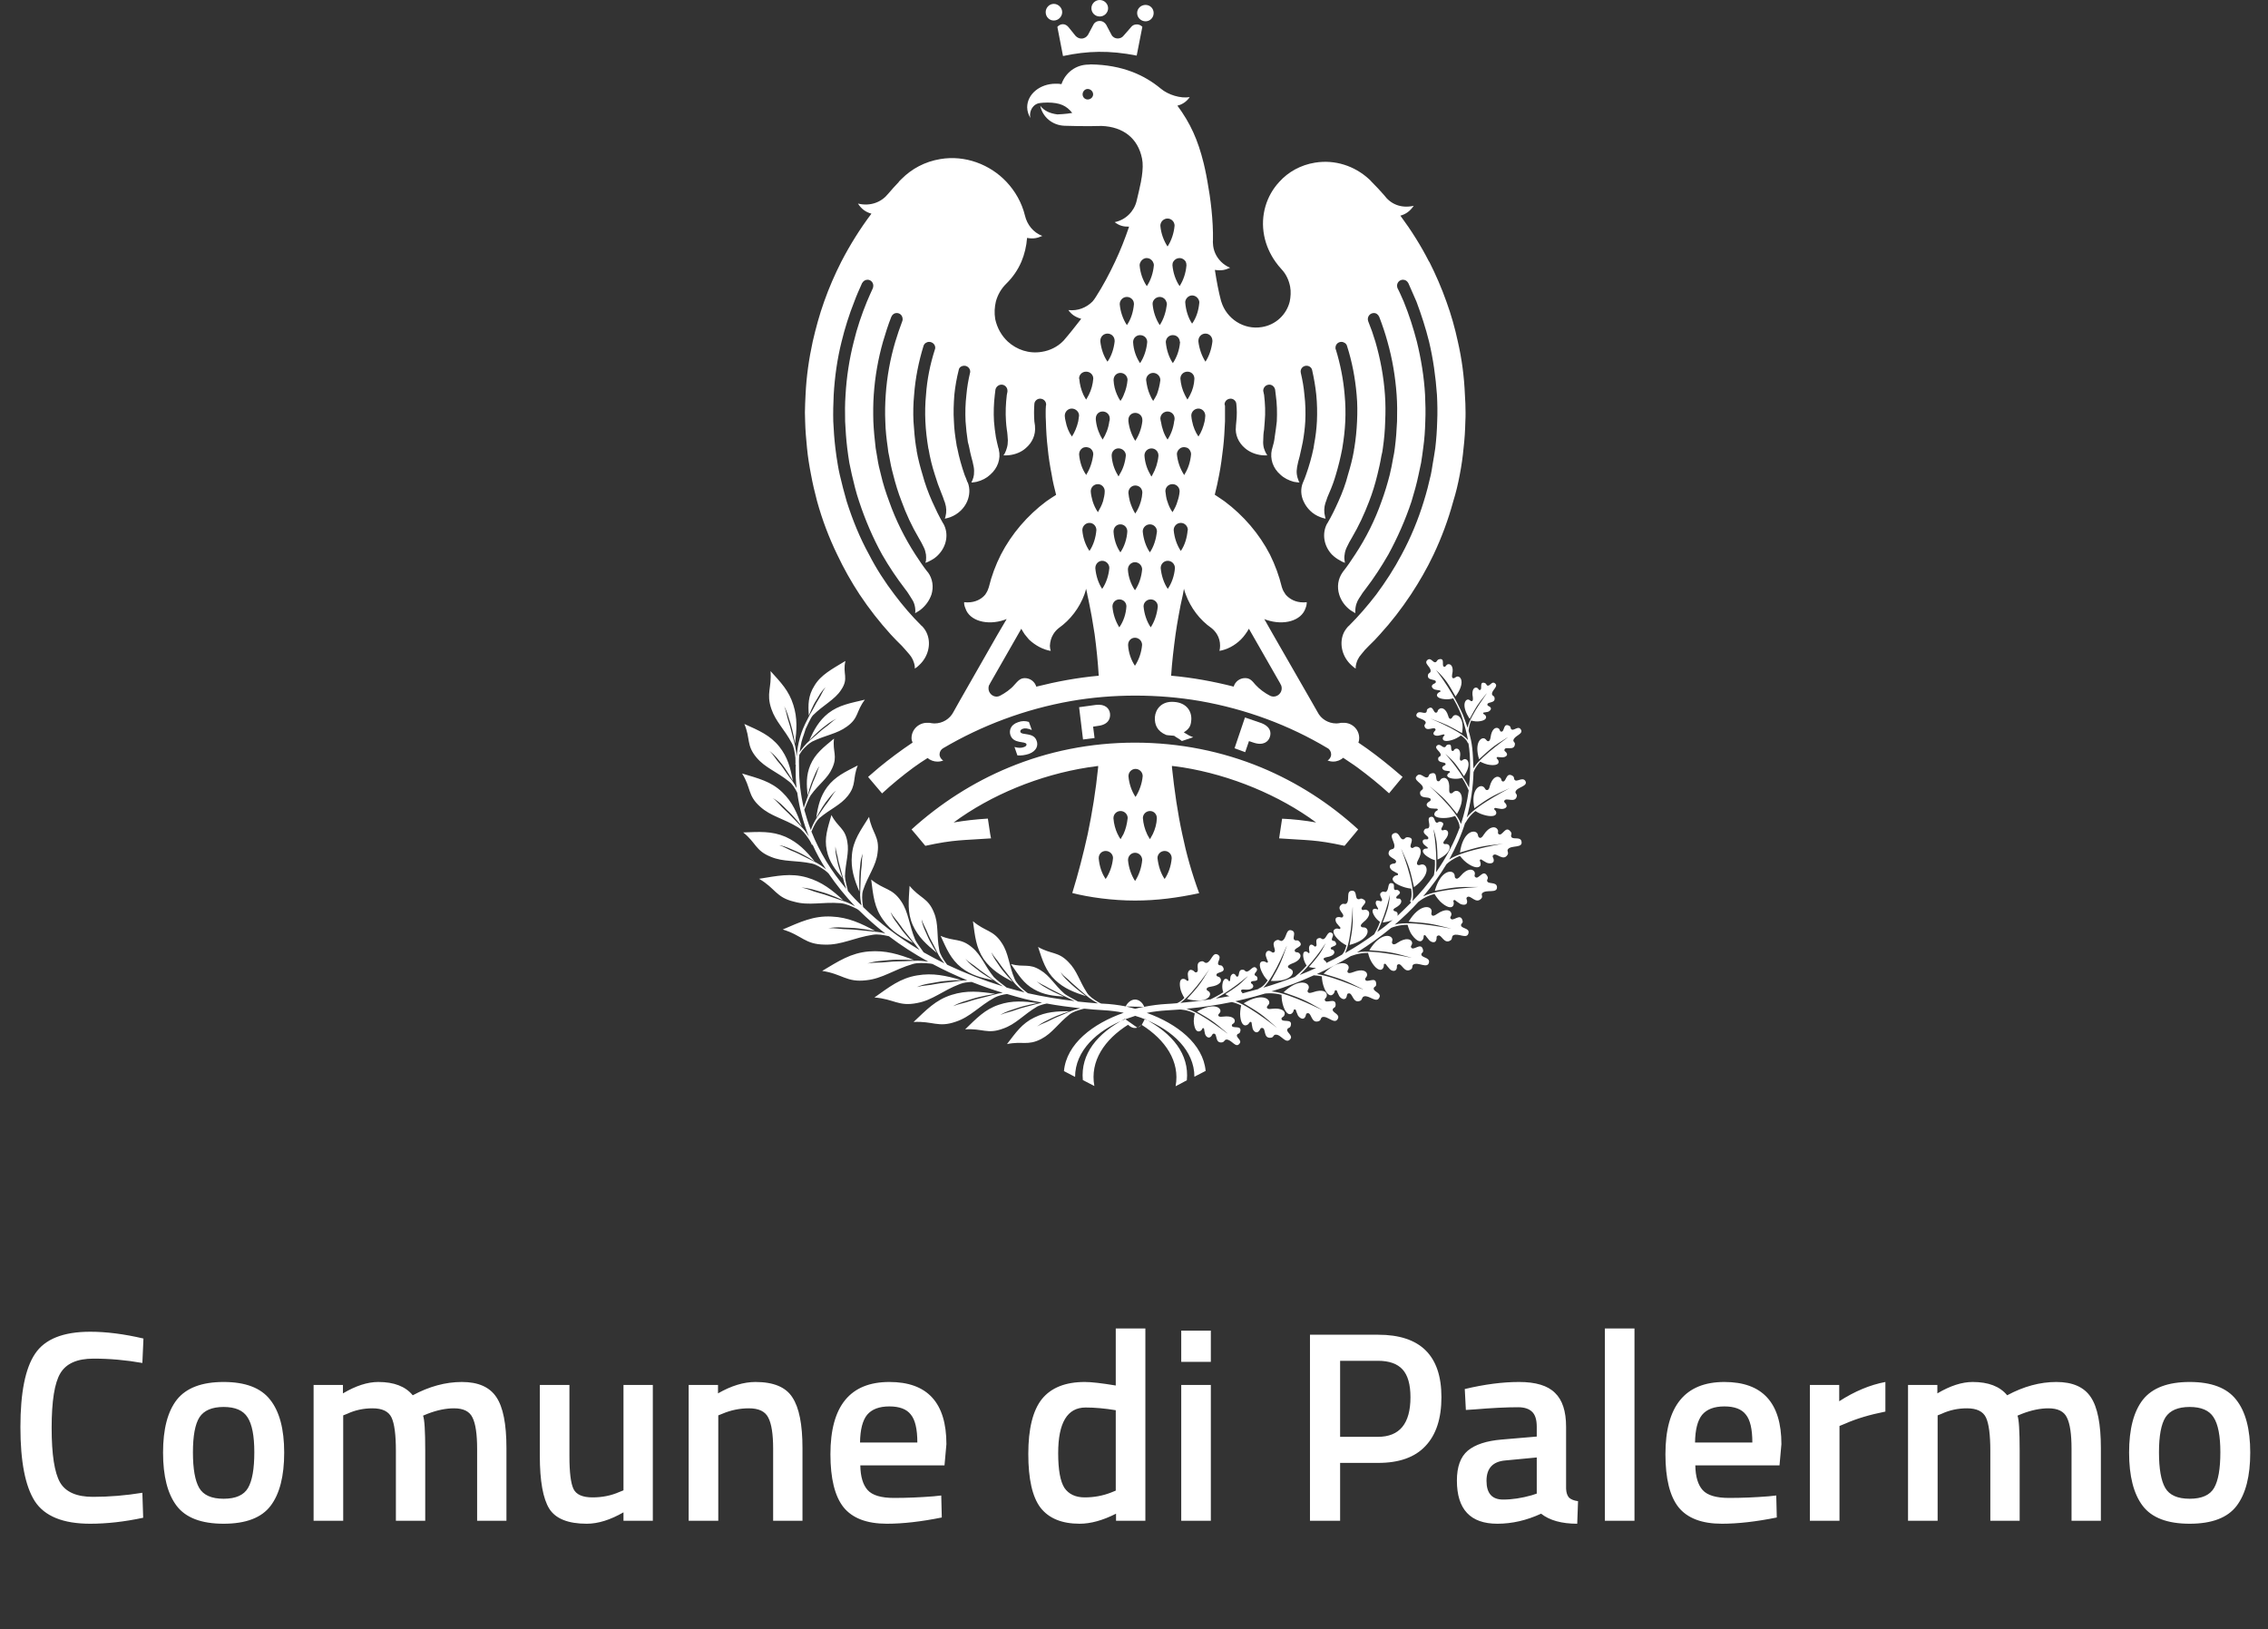 <svg width="167" height="120" viewBox="0 0 167 120" fill="none" xmlns="http://www.w3.org/2000/svg">
<rect x="0" y="0" width="167" height="120" fill="#333333" stroke="none"/>
<path fill-rule="evenodd" clip-rule="evenodd" d="M76.997 0.895C76.997 0.564 77.268 0.285 77.594 0.285C77.919 0.285 78.212 0.564 78.212 0.895C78.212 1.226 77.933 1.511 77.594 1.511C77.254 1.511 76.997 1.232 76.997 0.895ZM73.715 71.127C73.359 70.594 73.204 70.509 72.997 70.13C73.177 70.608 73.392 70.826 73.638 71.213C73.917 71.625 74.574 72.315 74.574 72.315C73.715 71.851 73.011 71.445 72.439 70.65C71.859 69.788 71.795 68.945 71.641 67.846C72.561 68.627 73.135 68.478 73.762 69.448C74.287 70.23 74.273 71.072 74.712 72.103C74.837 72.39 75.099 72.666 75.378 72.906C75.502 73.017 75.61 73.086 75.688 73.149C76.809 73.395 77.964 73.594 79.132 73.727C78.947 73.649 78.668 73.508 78.342 73.348C77.762 73.031 77.483 72.917 77.251 72.785C76.779 72.506 76.641 72.489 76.331 72.266C76.657 72.575 76.903 72.674 77.221 72.862C77.607 73.086 78.342 73.395 78.342 73.395C77.56 73.348 76.873 73.276 76.143 72.862C75.362 72.428 74.991 71.793 74.442 71.003C75.409 71.268 75.773 70.917 76.624 71.459C77.312 71.871 77.638 72.528 78.373 73.18C78.574 73.348 79.317 73.73 79.378 73.763C79.864 73.815 80.361 73.862 80.848 73.898C80.607 73.763 80.251 73.553 79.972 73.304C79.422 72.821 79.16 72.616 78.958 72.42C78.524 71.987 78.353 71.934 78.099 71.605C78.339 72.025 78.585 72.194 78.881 72.489C79.237 72.821 79.958 73.362 79.958 73.362C79.099 73.086 78.356 72.807 77.698 72.18C76.98 71.492 76.762 70.724 76.436 69.741C77.403 70.296 77.914 70.064 78.665 70.846C79.314 71.484 79.472 72.257 80.052 73.136C80.223 73.392 80.516 73.591 80.826 73.779C80.911 73.835 81.002 73.87 81.066 73.903C81.113 73.917 81.16 73.917 81.221 73.917C81.748 73.939 82.312 74.008 82.883 74.116C83.132 74.18 83.364 74.227 83.588 74.296C83.82 74.232 84.035 74.185 84.254 74.149C84.82 74.039 85.361 73.97 85.903 73.939C86.157 73.931 86.422 73.903 86.668 73.884C86.806 73.826 86.994 73.716 87.209 73.498C87.209 73.498 87.024 73.196 86.947 72.942C86.809 72.437 86.87 72.067 87.132 72.091C87.356 72.1 87.386 72.282 87.463 72.238C87.571 72.174 87.48 72.174 87.463 71.774C87.447 71.586 87.571 71.368 87.756 71.439C87.972 71.495 87.941 71.658 88.112 71.603C88.361 71.495 87.941 70.893 88.469 70.799C88.662 70.757 88.679 70.945 88.847 70.912C89.204 70.826 89.281 70.069 89.684 70.315C90.016 70.534 89.53 70.898 89.745 71.067C89.853 71.13 89.938 71.031 90.063 71.241C90.295 71.68 89.496 71.55 89.576 71.835C89.607 71.959 89.748 71.882 89.856 72.036C90.002 72.254 89.839 72.569 89.143 72.669C88.911 72.702 88.847 72.771 88.847 72.848C88.847 72.978 88.985 72.956 89.063 73.08C89.248 73.376 88.784 73.939 87.4 73.575C88.251 72.638 88.344 72.539 89.032 71.401C89.325 70.937 87.988 73.08 86.911 73.862C87.646 73.793 88.405 73.707 89.14 73.6C89.342 73.498 89.698 73.326 90.076 73.08C90.076 73.08 89.999 72.87 89.999 72.674C89.999 72.279 90.14 72.033 90.309 72.097C90.48 72.141 90.449 72.282 90.51 72.26C90.604 72.252 90.557 72.23 90.604 71.937C90.635 71.804 90.775 71.658 90.897 71.741C91.035 71.826 90.991 71.942 91.112 71.928C91.306 71.895 91.121 71.376 91.524 71.423C91.679 71.423 91.648 71.547 91.786 71.555C92.049 71.569 92.267 71.044 92.507 71.299C92.709 71.509 92.267 71.677 92.408 71.832C92.447 71.895 92.54 71.843 92.585 72.02C92.662 72.384 92.112 72.141 92.112 72.365C92.112 72.462 92.22 72.434 92.267 72.561C92.344 72.73 92.143 72.926 91.632 72.879C91.46 72.857 91.4 72.892 91.383 72.948C91.367 73.047 91.46 73.055 91.491 73.158C91.894 73.047 92.295 72.939 92.676 72.835L92.692 72.793C92.692 72.793 92.985 72.738 93.342 72.205C93.342 72.205 93.079 71.937 92.971 71.696C92.709 71.213 92.692 70.843 92.955 70.804C93.187 70.771 93.264 70.945 93.325 70.89C93.419 70.821 93.325 70.821 93.217 70.434C93.156 70.249 93.248 70 93.449 70.025C93.651 70.061 93.673 70.216 93.814 70.133C94.046 69.978 93.496 69.451 93.999 69.241C94.201 69.163 94.261 69.351 94.402 69.288C94.759 69.133 94.665 68.351 95.123 68.528C95.51 68.674 95.076 69.133 95.355 69.246C95.449 69.302 95.54 69.18 95.695 69.365C96.052 69.752 95.184 69.807 95.355 70.069C95.402 70.18 95.527 70.078 95.665 70.202C95.88 70.379 95.756 70.752 95.107 70.975C94.883 71.067 94.82 71.144 94.836 71.216C94.897 71.348 94.999 71.301 95.123 71.426C95.372 71.658 95.016 72.318 93.576 72.241C94.204 71.133 94.281 71.011 94.728 69.732C94.9 69.199 93.938 71.846 93.018 72.741C93.817 72.5 94.59 72.241 95.341 71.945C95.436 71.868 95.836 71.55 96.209 71.116C96.209 71.116 96.085 70.915 96.024 70.73C95.9 70.343 95.947 70.069 96.132 70.078C96.311 70.078 96.341 70.219 96.386 70.197C96.463 70.15 96.402 70.141 96.386 69.846C96.372 69.705 96.463 69.528 96.604 69.578C96.775 69.622 96.759 69.754 96.883 69.699C97.068 69.622 96.728 69.158 97.132 69.089C97.303 69.053 97.303 69.191 97.441 69.166C97.695 69.108 97.742 68.517 98.068 68.71C98.317 68.865 97.944 69.144 98.115 69.271C98.178 69.324 98.27 69.246 98.347 69.401C98.549 69.735 97.93 69.652 97.991 69.876C98.021 69.962 98.129 69.898 98.209 70.011C98.333 70.177 98.209 70.409 97.681 70.495C97.502 70.531 97.457 70.586 97.457 70.625C97.474 70.735 97.565 70.727 97.634 70.826C97.651 70.859 97.665 70.89 97.665 70.918C98.068 70.732 98.455 70.522 98.817 70.307C98.924 70.207 99.049 70.006 99.142 69.625C99.142 69.625 98.817 69.456 98.609 69.263C98.206 68.898 98.068 68.542 98.3 68.426C98.502 68.315 98.626 68.478 98.673 68.401C98.75 68.302 98.673 68.315 98.424 67.992C98.317 67.837 98.283 67.583 98.485 67.55C98.717 67.495 98.778 67.65 98.88 67.52C99.065 67.31 98.347 66.97 98.764 66.627C98.91 66.487 99.035 66.641 99.142 66.542C99.421 66.296 99.065 65.589 99.576 65.6C99.963 65.614 99.731 66.199 100.024 66.227C100.14 66.249 100.17 66.103 100.388 66.235C100.852 66.481 100.071 66.785 100.294 67.001C100.388 67.078 100.463 66.937 100.651 67.023C100.899 67.114 100.93 67.495 100.388 67.92C100.203 68.083 100.17 68.166 100.217 68.23C100.311 68.349 100.419 68.26 100.557 68.337C100.866 68.495 100.772 69.23 99.372 69.594C99.604 68.349 99.62 68.202 99.604 66.868C99.587 66.326 99.604 69.02 99.046 70.191C99.805 69.757 100.524 69.293 101.189 68.807C101.297 68.619 101.477 68.296 101.615 67.893C101.615 67.893 101.413 67.76 101.297 67.597C101.049 67.268 100.988 67.001 101.173 66.937C101.358 66.893 101.413 67.014 101.46 66.97C101.507 66.901 101.46 66.923 101.328 66.641C101.267 66.52 101.297 66.324 101.427 66.324C101.612 66.324 101.645 66.423 101.736 66.354C101.891 66.224 101.41 65.882 101.75 65.699C101.891 65.608 101.968 65.735 102.06 65.677C102.308 65.523 102.137 64.956 102.493 65.047C102.781 65.094 102.524 65.49 102.734 65.545C102.811 65.567 102.858 65.481 102.996 65.6C103.305 65.846 102.703 65.962 102.825 66.15C102.902 66.227 102.979 66.141 103.087 66.202C103.258 66.326 103.225 66.592 102.778 66.84C102.615 66.926 102.584 66.987 102.615 67.05C102.662 67.136 102.731 67.086 102.839 67.163C102.916 67.219 102.932 67.326 102.899 67.451C103.239 67.127 103.565 66.813 103.891 66.481L103.83 66.357C103.83 66.357 104.007 66.125 103.908 65.448C103.908 65.448 103.521 65.401 103.258 65.291C102.678 65.083 102.416 64.804 102.601 64.603C102.747 64.412 102.919 64.512 102.935 64.418C102.966 64.299 102.905 64.349 102.54 64.122C102.369 64.014 102.245 63.777 102.416 63.666C102.618 63.545 102.734 63.658 102.794 63.489C102.872 63.211 102.043 63.166 102.292 62.675C102.399 62.49 102.584 62.589 102.648 62.443C102.811 62.086 102.184 61.528 102.664 61.36C103.059 61.236 103.06 61.887 103.352 61.81C103.477 61.777 103.46 61.622 103.722 61.669C104.272 61.746 103.645 62.335 103.946 62.443C104.071 62.506 104.084 62.335 104.303 62.357C104.598 62.357 104.767 62.708 104.427 63.327C104.303 63.545 104.319 63.65 104.38 63.688C104.521 63.766 104.582 63.653 104.753 63.666C105.14 63.708 105.333 64.44 104.117 65.338C103.816 64.037 103.8 63.882 103.211 62.589C102.949 62.006 104.333 65.238 103.993 66.368C104.582 65.771 105.123 65.128 105.579 64.465C105.626 64.241 105.673 63.827 105.656 63.349C105.656 63.349 105.407 63.285 105.231 63.164C104.827 62.94 104.673 62.68 104.827 62.559C104.982 62.44 105.106 62.534 105.12 62.473C105.167 62.393 105.104 62.432 104.872 62.208C104.747 62.1 104.7 61.898 104.841 61.835C105.012 61.771 105.09 61.882 105.167 61.758C105.261 61.567 104.626 61.418 104.905 61.084C105.012 60.962 105.123 61.07 105.2 60.962C105.377 60.722 104.985 60.219 105.377 60.155C105.686 60.12 105.593 60.606 105.825 60.589C105.919 60.581 105.932 60.465 106.12 60.534C106.529 60.666 105.965 61.023 106.181 61.144C106.258 61.2 106.305 61.081 106.46 61.13C106.653 61.161 106.747 61.448 106.396 61.857C106.272 62.003 106.258 62.075 106.302 62.13C106.396 62.208 106.474 62.13 106.573 62.172C106.852 62.249 106.899 62.804 105.852 63.307C105.822 62.316 105.822 61.992 105.59 61.164C105.449 60.669 105.852 62.258 105.744 64.238C106.474 63.191 107.068 62.075 107.488 60.932L107.471 60.918C107.471 60.918 107.518 60.65 107.145 60.097C107.145 60.097 106.789 60.222 106.496 60.238C105.916 60.285 105.543 60.147 105.62 59.915C105.684 59.691 105.899 59.705 105.869 59.62C105.822 59.512 105.808 59.584 105.374 59.534C105.181 59.504 104.979 59.346 105.073 59.183C105.198 58.992 105.361 59.037 105.344 58.865C105.28 58.62 104.546 58.888 104.562 58.379C104.576 58.178 104.778 58.2 104.778 58.045C104.778 57.678 103.971 57.459 104.344 57.125C104.623 56.849 104.902 57.399 105.148 57.222C105.242 57.144 105.164 57.026 105.402 56.957C105.93 56.816 105.604 57.567 105.93 57.539C106.068 57.526 106.007 57.393 106.209 57.316C106.471 57.205 106.758 57.437 106.711 58.111C106.695 58.335 106.742 58.421 106.819 58.429C106.974 58.448 106.974 58.316 107.145 58.26C107.501 58.147 107.988 58.702 107.283 59.94C106.471 58.948 106.394 58.827 105.341 57.959C104.885 57.581 107.159 59.526 107.579 60.686C107.833 59.879 108.034 59.053 108.145 58.219C108.068 58.023 107.896 57.658 107.659 57.288C107.659 57.288 107.41 57.365 107.195 57.357C106.761 57.357 106.499 57.216 106.576 57.056C106.653 56.888 106.794 56.915 106.761 56.857C106.761 56.761 106.731 56.816 106.427 56.755C106.272 56.733 106.134 56.578 106.225 56.47C106.333 56.346 106.457 56.382 106.441 56.269C106.427 56.073 105.852 56.238 105.899 55.849C105.916 55.705 106.07 55.736 106.084 55.617C106.115 55.341 105.543 55.122 105.822 54.899C106.07 54.722 106.225 55.139 106.427 55.006C106.488 54.976 106.441 54.877 106.634 54.838C107.007 54.769 106.728 55.302 106.974 55.31C107.068 55.31 107.037 55.197 107.175 55.147C107.377 55.078 107.592 55.272 107.501 55.766C107.471 55.946 107.515 56.017 107.579 56.023C107.686 56.031 107.686 55.946 107.811 55.912C108.081 55.849 108.391 56.277 107.794 57.169C107.283 56.377 107.115 56.131 106.493 55.581C106.145 55.258 107.283 56.341 108.173 57.998C108.22 57.509 108.25 57.028 108.25 56.531C108.25 55.849 108.22 55.285 108.126 54.738L108.079 54.725C108.079 54.725 108.048 54.493 107.576 54.164C107.576 54.164 107.313 54.352 107.081 54.443C106.601 54.628 106.253 54.611 106.236 54.413C106.222 54.211 106.407 54.181 106.36 54.117C106.3 54.048 106.283 54.103 105.91 54.181C105.739 54.211 105.507 54.139 105.554 53.979C105.615 53.81 105.769 53.791 105.678 53.678C105.57 53.501 105.035 53.918 104.896 53.501C104.836 53.346 105.021 53.313 104.974 53.181C104.866 52.89 104.123 52.926 104.322 52.57C104.507 52.28 104.894 52.639 105.035 52.44C105.098 52.343 105.004 52.277 105.175 52.175C105.57 51.913 105.524 52.587 105.786 52.476C105.894 52.421 105.816 52.33 105.957 52.23C106.142 52.067 106.468 52.175 106.631 52.708C106.678 52.896 106.739 52.949 106.816 52.94C106.941 52.896 106.924 52.799 107.034 52.708C107.283 52.54 107.863 52.841 107.653 53.993C106.662 53.443 106.554 53.366 105.416 52.954C104.927 52.785 107.405 53.697 108.092 54.498C107.985 53.915 107.83 53.36 107.606 52.672C107.606 52.672 107.405 52.106 107.004 51.432C107.004 51.432 106.742 51.512 106.51 51.501C106.021 51.487 105.742 51.338 105.819 51.134C105.913 50.946 106.081 50.976 106.068 50.91C106.054 50.808 106.021 50.868 105.681 50.791C105.526 50.755 105.355 50.581 105.463 50.451C105.587 50.31 105.725 50.355 105.725 50.208C105.725 49.984 105.068 50.156 105.145 49.714C105.175 49.545 105.338 49.573 105.338 49.44C105.399 49.123 104.789 48.863 105.115 48.598C105.385 48.391 105.54 48.893 105.742 48.752C105.836 48.694 105.789 48.59 106.004 48.545C106.438 48.468 106.098 49.095 106.36 49.109C106.468 49.109 106.454 48.984 106.601 48.924C106.816 48.86 107.065 49.092 106.927 49.664C106.896 49.86 106.927 49.938 107.004 49.951C107.112 49.965 107.142 49.874 107.283 49.827C107.576 49.769 107.91 50.294 107.175 51.294C106.648 50.374 106.485 50.07 105.819 49.418C105.416 48.99 106.772 50.501 107.714 52.631C107.86 53.004 107.971 53.319 108.062 53.6C108.233 52.658 109.742 50.752 109.432 51.106C108.758 51.926 108.711 52.034 108.217 52.94C107.573 51.976 107.877 51.462 108.139 51.526C108.264 51.556 108.278 51.667 108.388 51.634C108.449 51.62 108.465 51.548 108.449 51.355C108.341 50.805 108.543 50.589 108.742 50.65C108.883 50.705 108.849 50.819 108.957 50.819C109.197 50.805 108.896 50.208 109.275 50.286C109.46 50.327 109.429 50.426 109.493 50.473C109.695 50.606 109.833 50.123 110.081 50.327C110.374 50.559 109.819 50.833 109.863 51.123C109.863 51.255 110.018 51.219 110.048 51.388C110.126 51.821 109.537 51.656 109.521 51.882C109.521 52.023 109.645 51.968 109.753 52.106C109.847 52.23 109.692 52.379 109.568 52.424C109.242 52.493 109.211 52.449 109.211 52.542C109.211 52.611 109.349 52.589 109.413 52.752C109.49 52.959 109.242 53.106 108.816 53.131C108.601 53.145 108.322 53.067 108.322 53.067C108.184 53.385 108.153 53.656 108.137 53.827C108.429 54.785 108.446 55.365 108.493 56.567V56.597C109.021 55.647 111.449 54.045 110.954 54.341C109.877 55.012 109.786 55.114 108.91 55.918C108.54 54.694 109.057 54.247 109.336 54.401C109.46 54.471 109.46 54.589 109.584 54.589C109.648 54.598 109.725 54.52 109.755 54.31C109.833 53.691 110.128 53.515 110.344 53.645C110.476 53.747 110.413 53.863 110.523 53.877C110.802 53.954 110.664 53.236 111.095 53.437C111.28 53.529 111.203 53.606 111.266 53.691C111.438 53.893 111.769 53.418 111.971 53.705C112.233 54.062 111.498 54.169 111.438 54.512C111.407 54.645 111.576 54.645 111.545 54.835C111.485 55.313 110.866 54.959 110.789 55.186C110.725 55.341 110.882 55.316 110.96 55.509C111.021 55.664 110.805 55.777 110.634 55.777C110.255 55.769 110.239 55.711 110.208 55.802C110.161 55.879 110.333 55.893 110.347 56.103C110.377 56.321 110.021 56.412 109.526 56.302C109.278 56.244 108.993 56.095 108.993 56.095C108.731 56.379 108.559 56.68 108.499 56.86C108.468 58.006 108.297 59.117 108.004 60.205C108.686 59.258 111.65 57.819 111.084 58.084C109.791 58.669 109.653 58.758 108.562 59.523C108.283 58.175 108.932 57.747 109.22 57.943C109.374 58.034 109.327 58.161 109.482 58.189C109.576 58.189 109.653 58.133 109.697 57.901C109.869 57.261 110.239 57.097 110.449 57.269C110.603 57.388 110.512 57.501 110.634 57.548C110.927 57.639 110.866 56.86 111.347 57.12C111.548 57.244 111.44 57.338 111.518 57.421C111.664 57.653 112.098 57.189 112.316 57.512C112.548 57.923 111.697 57.954 111.595 58.305C111.548 58.451 111.742 58.481 111.681 58.666C111.548 59.164 110.916 58.713 110.775 58.962C110.697 59.108 110.882 59.108 110.929 59.313C110.99 59.49 110.728 59.6 110.526 59.575C110.101 59.523 110.101 59.454 110.023 59.553C109.976 59.63 110.178 59.661 110.178 59.885C110.161 60.128 109.761 60.172 109.22 60.004C108.932 59.926 108.639 59.73 108.639 59.73C108.115 60.142 107.896 60.622 107.896 60.622V60.559C107.609 61.498 107.192 62.418 106.711 63.299C107.811 62.548 111.269 62.053 110.59 62.147C109.057 62.316 108.902 62.371 107.501 62.788C107.717 61.263 108.532 61.072 108.764 61.36C108.871 61.506 108.794 61.622 108.935 61.691C109.012 61.738 109.128 61.691 109.253 61.473C109.656 60.854 110.103 60.824 110.258 61.072C110.382 61.241 110.228 61.34 110.349 61.429C110.62 61.636 110.838 60.777 111.208 61.219C111.38 61.42 111.239 61.465 111.269 61.592C111.347 61.901 111.957 61.559 112.034 61.978C112.142 62.49 111.283 62.224 111.037 62.542C110.929 62.688 111.131 62.788 110.99 62.976C110.664 63.454 110.178 62.758 109.96 62.976C109.822 63.1 110.007 63.153 109.99 63.393C109.976 63.603 109.681 63.625 109.465 63.534C109.062 63.324 109.079 63.246 108.979 63.324C108.902 63.387 109.079 63.489 109.01 63.735C108.902 63.981 108.468 63.898 107.988 63.534C107.731 63.343 107.501 63.034 107.501 63.034C107.007 63.224 106.664 63.498 106.51 63.644C106.021 64.462 105.449 65.255 104.791 66.02C105.96 65.401 109.435 65.324 108.761 65.324C107.236 65.304 107.065 65.354 105.651 65.608C106.054 64.139 106.88 64.025 107.068 64.349C107.162 64.503 107.068 64.611 107.192 64.688C107.269 64.744 107.377 64.713 107.548 64.512C108.021 63.94 108.454 63.962 108.579 64.224C108.656 64.404 108.501 64.498 108.626 64.589C108.858 64.835 109.192 64.001 109.485 64.476C109.639 64.697 109.485 64.744 109.501 64.871C109.548 65.155 110.197 64.907 110.228 65.326C110.258 65.835 109.438 65.473 109.145 65.777C109.029 65.898 109.222 66.017 109.068 66.177C108.673 66.619 108.286 65.882 108.037 66.067C107.896 66.177 108.068 66.255 108.021 66.478C107.99 66.677 107.689 66.663 107.501 66.556C107.115 66.315 107.145 66.238 107.037 66.31C106.96 66.362 107.115 66.465 107.007 66.697C106.866 66.942 106.474 66.804 106.04 66.387C105.822 66.169 105.623 65.835 105.623 65.835C104.902 66.023 104.471 66.401 104.471 66.401V66.387C103.938 66.981 103.333 67.561 102.698 68.103C103.858 67.716 107.427 68.536 106.761 68.368C105.297 67.995 105.151 67.989 103.72 67.879C104.501 66.594 105.314 66.677 105.407 67.036C105.454 67.205 105.33 67.282 105.438 67.401C105.485 67.47 105.593 67.47 105.808 67.315C106.427 66.887 106.822 67.006 106.869 67.282C106.899 67.492 106.731 67.514 106.808 67.639C106.979 67.926 107.504 67.238 107.675 67.746C107.769 67.998 107.598 67.989 107.581 68.111C107.551 68.406 108.225 68.321 108.131 68.721C108.023 69.21 107.366 68.686 107.01 68.884C106.855 68.981 106.979 69.136 106.808 69.257C106.322 69.575 106.151 68.793 105.888 68.904C105.703 68.962 105.841 69.081 105.733 69.282C105.656 69.473 105.361 69.39 105.231 69.235C104.935 68.904 104.982 68.849 104.874 68.879C104.767 68.904 104.905 69.058 104.72 69.252C104.548 69.448 104.195 69.221 103.877 68.719C103.739 68.465 103.645 68.108 103.645 68.108C103.01 68.108 102.554 68.285 102.43 68.34C101.656 68.978 100.814 69.589 99.921 70.144C101.214 69.871 104.474 70.685 103.847 70.509C102.399 70.103 102.245 70.103 100.828 69.981C101.609 68.702 102.43 68.802 102.524 69.161C102.554 69.315 102.43 69.393 102.54 69.511C102.601 69.569 102.703 69.578 102.919 69.423C103.521 69.022 103.941 69.155 103.979 69.423C103.996 69.625 103.833 69.655 103.91 69.779C104.073 70.067 104.615 69.379 104.769 69.904C104.847 70.15 104.692 70.15 104.662 70.257C104.615 70.558 105.305 70.481 105.22 70.887C105.112 71.373 104.43 70.823 104.073 71.034C103.927 71.133 104.073 71.279 103.88 71.401C103.385 71.702 103.231 70.915 102.952 71.022C102.781 71.091 102.921 71.21 102.811 71.401C102.703 71.58 102.432 71.503 102.308 71.343C102.015 71.022 102.06 70.956 101.935 70.987C101.841 71.017 101.966 71.172 101.797 71.359C101.612 71.544 101.264 71.326 100.968 70.81C100.814 70.553 100.736 70.18 100.736 70.18C100.002 70.172 99.491 70.412 99.491 70.412L99.507 70.39C98.695 70.887 97.844 71.326 96.969 71.738C98.399 71.948 100.816 73.108 100.305 72.829C98.982 72.169 98.811 72.125 97.466 71.713C98.526 70.63 99.308 70.887 99.308 71.249C99.308 71.428 99.17 71.473 99.231 71.605C99.278 71.683 99.386 71.691 99.634 71.597C100.308 71.323 100.678 71.52 100.665 71.799C100.648 71.998 100.493 72.006 100.526 72.138C100.62 72.448 101.3 71.876 101.33 72.426C101.361 72.688 101.206 72.636 101.159 72.757C101.065 73.036 101.739 73.108 101.571 73.462C101.361 73.928 100.805 73.263 100.433 73.384C100.247 73.453 100.339 73.636 100.14 73.713C99.607 73.92 99.607 73.108 99.311 73.16C99.126 73.185 99.234 73.326 99.096 73.517C98.957 73.671 98.717 73.531 98.607 73.348C98.405 72.97 98.469 72.92 98.344 72.928C98.237 72.928 98.328 73.108 98.112 73.263C97.88 73.417 97.601 73.108 97.438 72.567C97.344 72.279 97.33 71.906 97.33 71.906C97.129 71.859 96.913 71.843 96.742 71.829C95.759 72.279 94.715 72.68 93.623 73.014C94.963 73.105 97.85 74.669 97.3 74.343C96.007 73.6 95.853 73.555 94.513 73.08C95.621 72.039 96.386 72.34 96.372 72.713C96.372 72.876 96.239 72.92 96.294 73.053C96.341 73.138 96.433 73.16 96.681 73.075C97.394 72.821 97.742 73.044 97.695 73.326C97.681 73.525 97.518 73.525 97.549 73.649C97.618 73.967 98.347 73.431 98.347 73.989C98.347 74.24 98.209 74.185 98.145 74.307C98.021 74.58 98.717 74.671 98.502 75.044C98.27 75.478 97.759 74.799 97.38 74.903C97.209 74.959 97.303 75.144 97.087 75.213C96.529 75.387 96.593 74.58 96.284 74.619C96.104 74.641 96.214 74.787 96.06 74.959C95.922 75.122 95.673 74.959 95.565 74.774C95.38 74.368 95.457 74.34 95.317 74.34C95.223 74.34 95.3 74.525 95.085 74.663C94.844 74.796 94.582 74.478 94.441 73.92C94.364 73.636 94.364 73.265 94.364 73.265C93.775 73.111 93.289 73.155 93.148 73.174C92.654 73.321 92.165 73.459 91.67 73.575C91.438 73.638 91.206 73.683 90.966 73.738C92.259 74.21 94.411 76.028 93.96 75.635C92.883 74.674 92.761 74.605 91.576 73.892C92.869 73.111 93.535 73.536 93.458 73.901C93.397 74.055 93.272 74.078 93.286 74.21C93.317 74.287 93.394 74.343 93.659 74.296C94.38 74.21 94.69 74.484 94.579 74.746C94.518 74.934 94.361 74.892 94.361 75.025C94.361 75.348 95.159 74.978 95.052 75.497C95.004 75.743 94.872 75.666 94.811 75.771C94.626 76.011 95.267 76.235 94.996 76.544C94.656 76.917 94.331 76.166 93.927 76.202C93.742 76.202 93.803 76.403 93.579 76.425C92.991 76.495 93.239 75.721 92.944 75.707C92.759 75.694 92.836 75.848 92.634 75.995C92.463 76.108 92.27 75.917 92.226 75.716C92.132 75.307 92.195 75.274 92.088 75.26C91.98 75.238 92.024 75.415 91.778 75.506C91.516 75.591 91.331 75.26 91.314 74.677C91.314 74.392 91.391 74.044 91.391 74.044C91.143 73.926 90.905 73.843 90.704 73.799C89.612 74.022 88.491 74.185 87.361 74.293C88.507 74.58 90.767 76.456 90.333 76.064C89.336 75.213 89.212 75.135 88.135 74.508C89.334 73.812 89.93 74.191 89.861 74.508C89.814 74.649 89.69 74.671 89.706 74.796C89.737 74.865 89.814 74.909 90.054 74.873C90.72 74.787 90.999 75.028 90.905 75.274C90.844 75.42 90.704 75.398 90.704 75.514C90.704 75.801 91.438 75.47 91.331 75.942C91.284 76.166 91.145 76.105 91.107 76.183C90.936 76.406 91.519 76.6 91.253 76.879C90.983 77.21 90.673 76.539 90.3 76.561C90.146 76.575 90.176 76.738 89.974 76.771C89.441 76.834 89.657 76.141 89.394 76.127C89.24 76.113 89.287 76.268 89.115 76.379C88.96 76.486 88.775 76.323 88.728 76.135C88.635 75.774 88.698 75.735 88.59 75.718C88.505 75.705 88.552 75.873 88.334 75.95C88.085 76.036 87.93 75.718 87.9 75.213C87.9 74.951 87.977 74.636 87.977 74.636C87.389 74.348 86.886 74.348 86.886 74.348C86.56 74.37 86.22 74.395 85.903 74.412C85.408 74.442 84.927 74.503 84.441 74.597C86.671 75.395 88.59 76.881 88.775 78.87L87.947 79.298C87.947 77.379 86.345 75.884 84.3 75.069V75.061C84.068 74.975 83.836 74.884 83.588 74.815C83.331 74.901 83.085 74.984 82.823 75.078C80.765 75.892 79.162 77.395 79.162 79.312L78.342 78.884C78.527 76.865 80.486 75.379 82.745 74.589C82.251 74.489 81.748 74.426 81.234 74.398C80.762 74.373 80.298 74.335 79.85 74.287C79.787 74.296 79.743 74.301 79.696 74.318C79.361 74.406 79.005 74.519 78.759 74.707C77.9 75.379 77.497 76.086 76.671 76.517C75.671 77.036 75.27 76.658 74.149 76.895C74.793 76.058 75.24 75.379 76.16 74.939C77.027 74.511 77.823 74.475 78.762 74.475C78.762 74.475 77.873 74.765 77.422 74.992C77.052 75.188 76.765 75.279 76.362 75.597C76.734 75.373 76.919 75.365 77.453 75.078C77.715 74.942 78.041 74.823 78.745 74.514C79.008 74.401 79.303 74.318 79.549 74.26C78.715 74.163 77.886 74.058 77.08 73.909C76.823 73.956 76.577 74.033 76.392 74.119C75.348 74.73 74.82 75.426 73.853 75.757C72.701 76.191 72.329 75.721 71.066 75.812C71.9 75.008 72.497 74.351 73.544 74C74.541 73.66 75.409 73.746 76.409 73.87C76.409 73.87 75.425 74.055 74.914 74.238C74.472 74.395 74.132 74.456 73.652 74.749C74.102 74.55 74.287 74.572 74.928 74.332C75.237 74.221 75.594 74.144 76.392 73.926C76.516 73.89 76.624 73.868 76.732 73.84C76.298 73.754 75.864 73.671 75.456 73.572C75.005 73.453 74.574 73.332 74.149 73.207C73.809 73.254 73.5 73.332 73.235 73.47C72.066 74.114 71.456 74.895 70.378 75.246C69.085 75.702 68.682 75.183 67.268 75.268C68.221 74.37 68.887 73.644 70.069 73.271C71.19 72.915 72.157 73.025 73.265 73.194C73.265 73.194 72.157 73.379 71.577 73.572C71.083 73.741 70.71 73.79 70.177 74.105C70.663 73.903 70.881 73.926 71.608 73.671C71.939 73.564 72.359 73.486 73.248 73.238C73.433 73.18 73.635 73.147 73.837 73.116C73.055 72.884 72.295 72.611 71.547 72.318C71.254 72.332 70.945 72.365 70.679 72.473C69.403 72.956 68.682 73.658 67.544 73.868C66.157 74.152 65.834 73.572 64.387 73.462C65.478 72.696 66.268 72.047 67.528 71.837C68.696 71.636 69.663 71.859 70.771 72.177C70.771 72.177 69.619 72.21 69.005 72.332C68.481 72.442 68.094 72.442 67.511 72.696C68.03 72.555 68.246 72.605 69.005 72.451C69.384 72.382 69.787 72.365 70.74 72.227C70.895 72.205 71.066 72.196 71.221 72.196C70.345 71.832 69.481 71.437 68.666 70.995C68.619 70.981 68.558 70.973 68.511 70.964C68.064 70.923 67.575 70.887 67.204 71C65.818 71.409 64.992 72.069 63.79 72.194C62.326 72.37 62.033 71.73 60.539 71.506C61.754 70.785 62.636 70.188 63.975 70.072C65.207 69.973 66.188 70.282 67.296 70.705C67.296 70.705 66.111 70.641 65.453 70.713C64.895 70.782 64.492 70.754 63.867 70.964C64.417 70.854 64.649 70.931 65.453 70.84C65.832 70.793 66.265 70.818 67.265 70.763C67.638 70.73 68.03 70.777 68.356 70.826C67.312 70.252 66.343 69.625 65.453 68.951C65.05 68.859 64.633 68.782 64.276 68.843C62.867 69.061 61.953 69.608 60.74 69.569C59.246 69.556 59.069 68.882 57.636 68.456C58.928 67.904 59.895 67.431 61.235 67.503C62.464 67.558 63.387 68 64.448 68.564C64.448 68.564 63.263 68.346 62.622 68.332C62.05 68.332 61.663 68.233 60.989 68.368C61.561 68.332 61.771 68.437 62.591 68.448C62.97 68.456 63.403 68.525 64.387 68.616C64.666 68.63 64.945 68.68 65.191 68.757C64.495 68.213 63.867 67.65 63.263 67.058C63.216 67.014 63.138 66.967 63.078 66.929C62.699 66.741 62.279 66.55 61.892 66.517C60.539 66.409 59.569 66.719 58.478 66.409C57.125 66.092 57.108 65.426 55.893 64.722C57.216 64.512 58.216 64.28 59.415 64.625C60.536 64.954 61.279 65.55 62.091 66.304C62.091 66.304 61.078 65.84 60.473 65.686C59.97 65.556 59.63 65.401 59.003 65.368C59.522 65.454 59.691 65.608 60.412 65.796C60.782 65.887 61.155 66.042 62.044 66.338C62.384 66.445 62.71 66.6 62.964 66.755C62.243 65.989 61.586 65.177 61.014 64.335C60.953 64.266 60.859 64.188 60.752 64.103C60.442 63.885 60.111 63.675 59.785 63.597C58.586 63.343 57.696 63.498 56.752 63.1C55.614 62.644 55.677 62.064 54.724 61.307C55.909 61.266 56.812 61.188 57.843 61.63C58.788 62.059 59.351 62.669 59.986 63.434C59.986 63.434 59.136 62.907 58.633 62.697C58.199 62.528 57.92 62.34 57.37 62.246C57.812 62.387 57.951 62.534 58.586 62.78C58.879 62.904 59.196 63.089 59.939 63.445C60.279 63.608 60.597 63.832 60.829 64.028C60.442 63.445 60.111 62.827 59.832 62.208L59.785 62.23C59.785 62.23 59.707 62.012 59.536 61.766C59.321 61.443 59.064 61.114 58.771 60.937C57.696 60.277 56.752 60.117 55.984 59.421C55.031 58.584 55.318 58.037 54.644 56.968C55.843 57.332 56.766 57.542 57.6 58.346C58.365 59.084 58.691 59.885 59.031 60.846C59.031 60.846 58.395 60.039 57.962 59.666C57.627 59.335 57.412 59.067 56.901 58.78C57.304 59.081 57.365 59.266 57.868 59.722C58.13 59.954 58.379 60.241 58.967 60.846C59.207 61.086 59.409 61.374 59.564 61.619C59.147 60.581 58.859 59.498 58.705 58.385C58.55 58.075 58.365 57.763 58.116 57.57C57.196 56.827 56.351 56.556 55.716 55.805C54.934 54.885 55.268 54.401 54.81 53.319C55.87 53.797 56.699 54.139 57.379 54.984C58.006 55.772 58.208 56.573 58.379 57.506C58.379 57.506 57.898 56.678 57.567 56.269C57.274 55.926 57.119 55.65 56.655 55.307C57.011 55.636 57.028 55.819 57.475 56.313C57.677 56.556 57.84 56.865 58.334 57.506C58.459 57.675 58.567 57.863 58.66 58.048C58.597 57.553 58.583 57.064 58.583 56.556C58.583 56.556 58.583 56.479 58.6 56.324L58.569 56.313C58.569 56.313 58.586 56.114 58.569 55.805C58.522 55.426 58.462 55.012 58.307 54.736C57.749 53.689 57.122 53.156 56.799 52.214C56.404 51.051 56.829 50.689 56.738 49.426C57.498 50.264 58.091 50.866 58.417 51.921C58.727 52.896 58.666 53.769 58.542 54.761C58.542 54.761 58.37 53.769 58.202 53.258C58.047 52.819 58 52.493 57.746 52.02C57.926 52.449 57.893 52.639 58.111 53.283C58.218 53.584 58.282 53.954 58.498 54.744C58.591 55.062 58.636 55.426 58.652 55.719C58.683 55.509 58.713 55.269 58.746 55.012C58.824 54.556 58.962 54.07 59.125 53.675C59.172 53.551 59.357 53.147 59.605 52.683C59.962 52.087 60.069 51.808 60.224 51.581C60.542 51.087 60.525 50.949 60.79 50.623C60.42 50.968 60.326 51.219 60.116 51.551C59.854 51.937 59.558 52.697 59.558 52.697C59.498 51.915 59.498 51.25 59.962 50.512C60.434 49.703 61.254 49.283 62.252 48.678C62.02 49.639 62.531 49.94 61.926 50.822C61.47 51.529 60.619 51.924 59.851 52.689C59.68 52.879 59.417 53.504 59.323 53.681C59.138 54.307 59.036 54.423 58.945 55.009C58.915 55.128 58.898 55.261 58.884 55.388C59.039 55.156 59.31 54.802 59.636 54.523C60.207 54.059 60.417 53.827 60.649 53.658C61.16 53.302 61.221 53.147 61.594 52.929C61.13 53.147 60.912 53.357 60.589 53.595C60.21 53.89 59.591 54.515 59.591 54.515C59.948 53.741 60.288 53.089 60.992 52.526C61.787 51.915 62.624 51.783 63.685 51.529C63.019 52.401 63.252 52.874 62.362 53.509C61.627 54.051 60.79 54.136 59.807 54.614C59.544 54.755 59.296 55.009 59.072 55.258C58.964 55.413 58.887 55.534 58.854 55.597C58.824 55.907 58.824 56.208 58.837 56.55C58.837 57.564 58.962 58.553 59.185 59.498C59.246 59.329 59.354 58.97 59.511 58.562C59.76 57.943 59.821 57.656 59.945 57.415C60.177 56.918 60.163 56.763 60.34 56.418C60.069 56.791 60.008 57.059 59.854 57.401C59.669 57.81 59.467 58.592 59.467 58.592C59.39 57.788 59.343 57.122 59.669 56.341C60.025 55.504 60.636 55.039 61.412 54.396C61.288 55.371 61.699 55.667 61.274 56.581C60.948 57.332 60.29 57.741 59.702 58.562C59.547 58.785 59.221 59.636 59.221 59.636C59.359 60.133 59.514 60.633 59.702 61.13C59.796 60.865 59.95 60.526 60.149 60.216C60.544 59.65 60.716 59.365 60.901 59.147C61.257 58.675 61.274 58.52 61.566 58.227C61.18 58.537 61.055 58.782 60.793 59.092C60.514 59.47 60.102 60.23 60.102 60.23C60.227 59.379 60.39 58.664 60.914 57.954C61.503 57.18 62.221 56.857 63.158 56.374C62.763 57.371 63.08 57.785 62.423 58.62C61.881 59.302 61.13 59.578 60.326 60.258C60.116 60.459 59.962 60.769 59.823 61.072C59.793 61.142 59.776 61.197 59.746 61.241C60.343 62.752 61.21 64.161 62.315 65.47C62.254 65.269 62.144 64.973 62.066 64.641C61.895 63.967 61.804 63.694 61.74 63.426C61.647 62.871 61.547 62.738 61.517 62.343C61.486 62.807 61.594 63.075 61.663 63.462C61.74 63.89 62.033 64.669 62.033 64.669C61.5 64.042 61.05 63.478 60.881 62.625C60.68 61.73 60.942 61.001 61.221 60.026C61.694 60.94 62.218 60.973 62.39 61.984C62.544 62.804 62.249 63.531 62.218 64.528C62.218 64.771 62.373 65.39 62.437 65.622C62.746 65.995 63.078 66.349 63.437 66.683C63.373 66.387 63.312 66.009 63.343 65.636C63.373 64.838 63.373 64.484 63.403 64.158C63.497 63.506 63.434 63.321 63.528 62.873C63.326 63.382 63.359 63.716 63.296 64.158C63.249 64.68 63.279 65.663 63.279 65.663C62.892 64.749 62.636 63.962 62.729 62.965C62.821 61.874 63.37 61.166 63.992 60.161C64.207 61.362 64.79 61.608 64.619 62.802C64.511 63.785 63.914 64.459 63.544 65.586C63.45 65.887 63.481 66.293 63.528 66.647C63.544 66.71 63.544 66.757 63.558 66.802C64.757 67.981 66.16 69.034 67.715 69.97C67.591 69.807 67.423 69.614 67.268 69.404C66.765 68.754 66.517 68.489 66.348 68.221C65.961 67.666 65.807 67.578 65.575 67.169C65.76 67.68 66.008 67.912 66.271 68.299C66.564 68.741 67.237 69.451 67.237 69.451C66.365 69 65.622 68.592 65.025 67.741C64.376 66.849 64.298 65.959 64.149 64.777C65.102 65.564 65.682 65.373 66.362 66.387C66.912 67.208 66.928 68.103 67.392 69.219C67.486 69.415 67.809 69.859 68.011 70.138C68.5 70.418 69.025 70.688 69.544 70.953C69.359 70.735 69.149 70.434 69.011 70.138C68.671 69.428 68.486 69.141 68.362 68.854C68.13 68.266 67.997 68.136 67.859 67.708C67.936 68.235 68.113 68.5 68.284 68.915C68.469 69.371 68.981 70.185 68.981 70.185C68.237 69.567 67.61 69.022 67.207 68.127C66.79 67.174 66.914 66.346 66.975 65.241C67.732 66.161 68.329 66.114 68.762 67.188C69.135 68.058 68.947 68.887 69.166 69.998C69.226 70.299 69.436 70.616 69.638 70.912C69.685 70.967 69.715 71.014 69.746 71.053C71.038 71.663 72.409 72.199 73.856 72.647C73.654 72.522 73.392 72.351 73.138 72.15C72.533 71.705 72.254 71.531 72.038 71.354C71.566 70.967 71.395 70.92 71.085 70.616C71.411 71.022 71.657 71.169 71.992 71.431C72.364 71.749 73.138 72.183 73.138 72.183C72.254 72.02 71.519 71.826 70.793 71.268C69.994 70.625 69.701 69.884 69.26 68.923C70.273 69.365 70.729 69.056 71.583 69.782C72.273 70.357 72.502 71.13 73.177 71.959C73.348 72.149 73.933 72.586 74.121 72.732C74.563 72.857 74.997 72.978 75.444 73.089C75.212 72.901 74.84 72.605 74.594 72.268C74.121 71.636 73.889 71.384 73.718 71.13L73.715 71.127ZM102.54 67.755C102.184 68.064 101.814 68.359 101.41 68.641C102.2 66.973 102.402 65.501 102.339 65.965C102.261 66.779 102.153 67.058 101.811 67.94C102.137 67.895 102.369 67.84 102.537 67.755H102.54ZM96.905 71.29C96.502 71.478 96.107 71.641 95.69 71.81C97.076 70.47 97.811 69.1 97.579 69.534C97.214 70.263 97.013 70.487 96.38 71.221C96.582 71.268 96.767 71.29 96.908 71.29H96.905ZM90.519 73.365C90.192 73.428 89.861 73.489 89.521 73.544C91.123 72.647 92.154 71.614 91.828 71.956C91.256 72.553 91.016 72.707 90.226 73.216C90.317 73.279 90.411 73.326 90.519 73.362V73.365ZM84.303 75.036V75.044C86.331 76.113 87.577 77.638 87.391 79.561L86.563 80C86.903 78.166 85.798 76.572 84.071 75.481L84.303 75.039V75.036ZM84.055 75.478C84.008 75.533 83.961 75.578 83.9 75.619C83.883 75.619 83.883 75.633 83.87 75.633L83.853 75.641H83.836V75.649C83.827 75.649 83.823 75.652 83.823 75.658H83.806L84.055 75.481V75.478ZM83.729 75.68V75.688H83.712C83.712 75.688 83.712 75.696 83.698 75.696H83.668L83.651 75.705H83.497C83.48 75.705 83.466 75.696 83.45 75.696H83.433V75.688H83.411V75.68H83.381V75.671H83.364L83.347 75.663H83.331V75.652H83.317V75.644H83.3V75.635H83.284C83.267 75.627 83.254 75.622 83.254 75.613H83.237V75.605C83.237 75.605 83.22 75.605 83.22 75.597V75.589C83.204 75.58 83.19 75.58 83.19 75.58V75.569C83.19 75.569 83.173 75.569 83.173 75.561H83.157V75.547C83.146 75.542 83.14 75.537 83.14 75.533V75.525H83.124L83.107 75.517V75.508V75.5H83.091C83.091 75.5 83.074 75.489 83.074 75.481V75.472V75.464C81.334 76.555 80.243 78.149 80.582 79.983L79.732 79.544C79.555 77.622 80.801 76.097 82.828 75.039V75.028H82.812L83.718 75.666L83.729 75.68ZM82.886 74.122C83.027 73.832 83.29 73.614 83.577 73.614C83.864 73.614 84.135 73.837 84.256 74.155L82.886 74.122ZM83.792 75.666V75.674H83.762C83.762 75.674 83.762 75.683 83.745 75.683H83.729L83.789 75.669L83.792 75.666ZM66.177 13.386C66.254 13.309 66.318 13.24 66.392 13.174C67.127 12.436 68.097 11.903 69.24 11.715C71.066 11.406 72.9 12.113 74.102 13.386C74.746 14.069 75.24 14.922 75.472 15.881C75.627 16.541 76.082 17.127 76.748 17.375C76.392 17.538 76.082 17.607 75.627 17.521C75.58 18.126 75.442 18.718 75.21 19.27C74.947 19.881 74.574 20.422 74.102 20.886C73.729 21.251 73.467 21.695 73.329 22.209C73.235 22.61 73.204 23.046 73.281 23.502C73.422 24.154 73.746 24.726 74.21 25.159C74.867 25.756 75.773 26.074 76.718 25.911C77.314 25.82 77.856 25.538 78.243 25.159C78.259 25.126 78.29 25.112 78.312 25.09C78.762 24.571 79.179 24.038 79.613 23.48C79.162 23.347 78.883 23.146 78.668 22.836C79.364 22.914 79.991 22.659 80.442 22.209C80.533 22.11 80.61 21.991 80.69 21.869C81.223 21.041 81.69 20.157 82.107 19.27C82.502 18.433 82.842 17.571 83.138 16.693C82.734 16.701 82.425 16.629 82.077 16.359C82.875 16.204 83.502 15.577 83.687 14.82C83.828 14.265 83.903 13.892 84.013 13.386C84.03 13.278 84.044 13.154 84.074 13.024C84.151 12.483 84.168 12.041 84.091 11.676C83.795 10.188 82.707 9.337 81.118 9.276C79.966 9.317 78.378 9.262 78.378 9.262C77.489 9.226 76.768 8.621 76.599 7.793C76.892 8.165 77.303 8.356 77.862 8.425C77.862 8.425 78.505 8.403 78.953 8.317C78.535 7.79 78.063 7.558 77.135 7.552C76.864 7.552 76.71 7.574 76.572 7.588C76.154 7.63 75.845 8.03 75.845 8.472C75.845 8.563 75.862 8.635 75.875 8.696C75.737 8.472 75.635 8.19 75.635 7.898C75.635 6.939 76.572 6.166 77.726 6.166C77.864 6.166 78.019 6.166 78.16 6.196C78.447 5.353 79.221 4.757 80.157 4.757C80.204 4.757 80.265 4.743 80.328 4.743C82.635 4.779 84.267 5.525 85.466 6.522C86.03 6.997 86.944 7.265 87.602 7.152C87.4 7.453 87.068 7.701 86.695 7.779C87.648 9.072 88.204 10.287 88.632 12.03C88.662 12.152 88.787 12.671 88.911 13.389C89.129 14.56 89.344 16.24 89.314 17.695C89.297 17.773 89.314 17.842 89.314 17.919C89.331 18.439 89.546 18.911 89.911 19.276C90.096 19.461 90.328 19.615 90.576 19.72C90.237 19.867 89.988 19.955 89.455 19.878C89.579 20.695 89.734 21.51 89.911 22.168C89.911 22.182 89.927 22.198 89.927 22.212C90.314 23.483 91.59 24.311 92.916 24.088C93.947 23.925 94.734 23.159 94.966 22.212C95.035 21.867 95.068 21.485 94.996 21.107C94.902 20.618 94.687 20.176 94.377 19.845C94.206 19.66 94.052 19.472 93.913 19.273C93.518 18.712 93.223 18.066 93.085 17.361C92.792 15.867 93.253 14.403 94.206 13.386C94.858 12.66 95.778 12.149 96.822 11.98C98.3 11.734 99.748 12.226 100.794 13.182C100.872 13.24 100.919 13.312 100.996 13.389C101.322 13.718 101.623 14.033 101.916 14.372C102.38 15.011 103.131 15.37 104.098 15.157C103.827 15.544 103.535 15.767 103.115 15.883C103.905 16.953 104.623 18.082 105.228 19.276H105.242C105.714 20.212 106.148 21.209 106.504 22.215C106.852 23.168 107.131 24.159 107.347 25.165C107.639 26.436 107.811 27.737 107.866 29.079C107.896 29.507 107.913 29.941 107.913 30.38C107.913 30.59 107.913 30.814 107.899 31.032C107.883 31.706 107.844 32.355 107.767 32.999C107.706 33.662 107.612 34.322 107.488 34.955C107.363 35.62 107.209 36.281 107.007 36.921C106.637 38.283 106.148 39.593 105.559 40.841C105.073 41.869 104.499 42.86 103.888 43.788C103.192 44.836 102.441 45.811 101.604 46.725C101.347 47.02 101.084 47.288 100.792 47.567C100.59 47.758 100.405 47.968 100.25 48.172C100.026 48.413 99.872 48.728 99.825 49.092V49.239C99.701 49.17 99.609 49.076 99.499 48.982C98.833 48.371 98.623 47.457 98.894 46.725C98.971 46.507 99.112 46.313 99.267 46.136C99.297 46.123 99.297 46.106 99.314 46.101C100.04 45.38 100.7 44.612 101.333 43.791C102.021 42.863 102.656 41.888 103.206 40.844C103.872 39.609 104.421 38.289 104.838 36.924C105.04 36.283 105.209 35.623 105.358 34.957C105.405 34.712 105.452 34.48 105.482 34.239C105.559 33.819 105.623 33.402 105.684 33.002C105.761 32.341 105.808 31.701 105.825 31.035C105.855 30.391 105.841 29.734 105.808 29.082C105.714 27.753 105.529 26.438 105.228 25.168C104.979 24.162 104.653 23.165 104.3 22.218C104.098 21.753 103.905 21.303 103.703 20.856L103.689 20.834C103.612 20.701 103.488 20.602 103.303 20.602C103.071 20.602 102.869 20.792 102.869 21.044C102.869 21.096 102.885 21.151 102.899 21.212C103.071 21.535 103.209 21.878 103.363 22.218C103.75 23.165 104.068 24.162 104.33 25.168C104.64 26.438 104.858 27.753 104.932 29.082C104.963 29.734 104.979 30.389 104.949 31.035C104.932 31.701 104.888 32.35 104.794 33.002C104.747 33.364 104.7 33.728 104.64 34.084C104.576 34.38 104.515 34.673 104.454 34.957C104.316 35.623 104.129 36.292 103.935 36.924C103.485 38.286 102.899 39.609 102.225 40.844C101.714 41.731 101.165 42.576 100.546 43.383C100.452 43.515 100.33 43.65 100.253 43.791C100.192 43.869 100.154 43.96 100.09 44.037C99.905 44.316 99.794 44.634 99.794 45.012V45.159C99.687 45.095 99.562 45.018 99.438 44.94C99.021 44.631 98.748 44.23 98.609 43.788C98.438 43.225 98.516 42.628 98.864 42.142C98.864 42.142 98.88 42.123 98.88 42.117C99.206 41.709 99.499 41.275 99.778 40.844C100.576 39.637 101.242 38.311 101.728 36.924C101.96 36.292 102.162 35.631 102.333 34.957C102.427 34.548 102.518 34.14 102.582 33.728C102.642 33.482 102.673 33.242 102.706 33.002C102.792 32.341 102.839 31.701 102.869 31.035C102.885 30.391 102.885 29.728 102.839 29.082C102.745 27.737 102.521 26.427 102.165 25.168C101.993 24.541 101.792 23.944 101.56 23.342C101.482 23.173 101.35 23.055 101.165 23.055C100.916 23.055 100.717 23.251 100.717 23.51C100.717 23.557 100.731 23.601 100.747 23.665C100.949 24.162 101.12 24.648 101.275 25.168C101.64 26.427 101.886 27.739 101.979 29.082C102.026 29.726 102.026 30.389 101.996 31.035C101.979 31.701 101.919 32.35 101.825 33.002C101.808 33.192 101.764 33.388 101.717 33.573C101.64 34.051 101.532 34.51 101.424 34.957C101.261 35.631 101.06 36.292 100.814 36.924C100.457 37.861 100.046 38.745 99.551 39.587C99.41 39.819 99.272 40.073 99.165 40.308C99.087 40.471 99.026 40.662 99.01 40.841C98.98 40.985 98.98 41.151 99.01 41.305C99.01 41.358 99.026 41.405 99.04 41.452C98.899 41.405 98.786 41.355 98.662 41.272C98.446 41.164 98.245 41.01 98.073 40.841C97.493 40.231 97.322 39.33 97.703 38.587L97.734 38.546C98.043 38.029 98.305 37.477 98.554 36.921C98.841 36.289 99.087 35.629 99.258 34.955C99.43 34.391 99.585 33.808 99.692 33.198C99.692 33.129 99.706 33.057 99.723 32.999C99.83 32.339 99.894 31.698 99.924 31.032C99.955 30.389 99.955 29.726 99.894 29.079C99.786 27.833 99.554 26.618 99.181 25.466C99.134 25.297 98.949 25.179 98.77 25.179C98.521 25.179 98.336 25.375 98.336 25.607C98.336 25.659 98.336 25.715 98.366 25.753C98.692 26.822 98.916 27.933 99.01 29.079C99.071 29.723 99.087 30.38 99.057 31.032C99.026 31.698 98.949 32.347 98.839 32.999C98.83 33.013 98.83 33.035 98.83 33.057C98.706 33.709 98.551 34.336 98.366 34.955C98.228 35.43 98.071 35.861 97.872 36.311C97.778 36.513 97.701 36.722 97.64 36.921C97.623 36.963 97.609 36.999 97.593 37.046C97.493 37.363 97.477 37.7 97.571 38.059C97.587 38.123 97.593 38.145 97.609 38.2C97.493 38.178 97.355 38.137 97.231 38.09C96.629 37.869 96.217 37.427 95.985 36.921C95.784 36.488 95.753 35.993 95.938 35.543C95.938 35.534 95.944 35.522 95.955 35.507C96.032 35.328 96.109 35.142 96.17 34.955C96.394 34.328 96.579 33.681 96.72 32.999C96.737 32.902 96.75 32.803 96.767 32.698C96.875 32.137 96.938 31.596 96.969 31.032C96.999 30.38 96.985 29.726 96.922 29.079C96.858 28.46 96.75 27.842 96.612 27.237C96.565 27.06 96.397 26.936 96.203 26.936C95.955 26.936 95.77 27.132 95.77 27.364C95.77 27.408 95.786 27.441 95.786 27.477C95.911 28.005 96.002 28.538 96.049 29.079C96.126 29.723 96.143 30.38 96.112 31.032C96.082 31.543 96.018 32.046 95.927 32.557C95.897 32.698 95.866 32.858 95.833 32.999C95.786 33.198 95.739 33.416 95.695 33.618C95.618 33.88 95.554 34.145 95.51 34.391C95.48 34.568 95.463 34.77 95.493 34.955C95.51 35.101 95.557 35.25 95.618 35.397C95.632 35.452 95.648 35.488 95.695 35.537C95.54 35.529 95.416 35.507 95.261 35.482C94.897 35.383 94.54 35.206 94.278 34.955C93.737 34.49 93.496 33.803 93.651 33.112C93.662 33.097 93.668 33.083 93.668 33.068C93.668 33.043 93.684 33.013 93.684 32.999C93.77 32.725 93.831 32.466 93.861 32.184C93.924 31.805 93.969 31.419 94.016 31.032C94.046 30.38 94.032 29.726 93.938 29.079C93.922 28.949 93.908 28.817 93.891 28.692C93.844 28.482 93.668 28.328 93.466 28.328C93.217 28.328 93.016 28.529 93.016 28.77C93.016 28.795 93.016 28.825 93.032 28.847C93.049 28.916 93.049 28.994 93.079 29.079C93.156 29.717 93.187 30.38 93.126 31.032C93.11 31.234 93.096 31.433 93.079 31.637C93.032 31.891 93.016 32.17 93.016 32.424C92.999 32.62 93.016 32.819 93.063 32.999C93.11 33.129 93.156 33.275 93.234 33.399C93.264 33.455 93.297 33.491 93.311 33.54C93.187 33.54 93.049 33.54 92.908 33.526C92.436 33.471 92.002 33.294 91.662 32.999C91.198 32.601 90.927 32.016 91.005 31.41V31.355C91.021 31.247 91.021 31.137 91.035 31.032C91.082 30.598 91.082 30.173 91.035 29.748C91.021 29.538 90.833 29.361 90.618 29.361C90.369 29.361 90.168 29.546 90.168 29.795L90.184 29.817L90.201 29.894V31.032C90.17 31.706 90.137 32.355 90.06 32.999C89.983 33.654 89.897 34.322 89.773 34.955C89.679 35.46 89.571 35.952 89.447 36.435C89.695 36.59 89.919 36.758 90.168 36.921C91.568 37.968 92.723 39.316 93.51 40.841C93.888 41.601 94.184 42.41 94.386 43.239L94.433 43.371C94.48 43.512 94.574 43.648 94.665 43.788C94.958 44.131 95.416 44.363 95.941 44.363C96.035 44.363 96.126 44.363 96.22 44.349C96.22 44.512 96.19 44.65 96.126 44.805C95.817 45.719 94.54 46.087 93.261 45.656C93.201 45.642 93.137 45.609 93.093 45.592L93.734 46.722L96.551 51.628L97.016 52.443C97.264 52.943 97.797 53.28 98.402 53.28C98.526 53.28 98.634 53.255 98.758 53.233H98.952C99.571 53.233 100.082 53.73 100.082 54.357C100.082 54.471 100.065 54.589 100.021 54.689C100.88 55.263 101.692 55.89 102.466 56.531C102.736 56.763 103.015 56.998 103.278 57.219L102.281 58.426C101.537 57.744 100.756 57.12 99.957 56.528C99.618 56.274 99.245 56.051 98.905 55.81C98.712 55.979 98.449 56.089 98.17 56.089C98.016 56.089 97.875 56.056 97.753 56.012C97.908 55.915 98.016 55.747 98.016 55.556C98.016 55.365 97.908 55.178 97.753 55.1C94.927 53.41 91.753 52.227 88.372 51.631C86.817 51.363 85.215 51.23 83.596 51.23C81.977 51.23 80.4 51.363 78.859 51.631C75.478 52.227 72.287 53.429 69.439 55.109C69.293 55.194 69.182 55.363 69.182 55.559C69.182 55.755 69.306 55.921 69.453 56.015C69.337 56.059 69.182 56.092 69.028 56.092C68.765 56.092 68.486 55.99 68.301 55.827C67.953 56.051 67.597 56.277 67.257 56.531C66.459 57.12 65.671 57.766 64.95 58.434L63.92 57.219C64.182 56.998 64.439 56.763 64.718 56.531C65.5 55.89 66.337 55.263 67.196 54.689C67.149 54.589 67.119 54.471 67.119 54.357C67.119 53.73 67.646 53.233 68.257 53.233H68.428C68.552 53.255 68.691 53.28 68.801 53.28C69.412 53.28 69.939 52.946 70.201 52.443L70.657 51.628L73.458 46.722L74.124 45.592C74.063 45.606 74 45.639 73.953 45.656C72.677 46.087 71.384 45.719 71.088 44.805C71.025 44.65 70.981 44.51 70.994 44.349C71.088 44.363 71.179 44.363 71.273 44.363C71.801 44.363 72.273 44.131 72.549 43.788C72.643 43.648 72.721 43.512 72.765 43.371L72.812 43.239C73.014 42.41 73.315 41.601 73.701 40.841C74.491 39.316 75.643 37.968 77.044 36.921C77.284 36.758 77.516 36.598 77.765 36.444C77.641 35.955 77.516 35.46 77.439 34.955C77.314 34.322 77.207 33.662 77.146 32.999C77.069 32.355 77.03 31.706 77.013 31.032C76.997 30.814 76.997 30.59 76.997 30.38C76.997 30.217 76.997 30.057 77.013 29.894L77.03 29.817V29.795C77.03 29.543 76.828 29.361 76.58 29.361C76.364 29.361 76.176 29.538 76.163 29.748C76.132 30.176 76.132 30.598 76.163 31.032C76.179 31.14 76.193 31.25 76.21 31.355V31.41C76.27 32.016 76.008 32.601 75.536 32.999C75.21 33.294 74.776 33.471 74.29 33.526C74.165 33.54 74.011 33.54 73.886 33.54C73.917 33.493 73.947 33.455 73.98 33.399C74.044 33.275 74.105 33.126 74.135 32.999C74.196 32.819 74.212 32.62 74.212 32.424C74.196 32.17 74.182 31.891 74.135 31.637C74.105 31.435 74.088 31.236 74.074 31.032C74.027 30.38 74.058 29.717 74.135 29.079C74.149 28.994 74.165 28.916 74.182 28.847V28.77C74.182 28.529 73.98 28.328 73.748 28.328C73.533 28.328 73.345 28.482 73.298 28.692C73.281 28.817 73.268 28.949 73.251 29.079C73.174 29.723 73.152 30.38 73.19 31.032C73.221 31.419 73.268 31.805 73.329 32.184C73.375 32.463 73.453 32.725 73.514 32.999C73.514 33.013 73.53 33.043 73.544 33.068V33.112C73.715 33.8 73.45 34.49 72.917 34.955C72.654 35.206 72.315 35.383 71.925 35.482C71.809 35.507 71.654 35.529 71.53 35.537C71.53 35.49 71.561 35.452 71.591 35.397C71.654 35.25 71.699 35.101 71.715 34.955C71.732 34.77 71.732 34.568 71.699 34.391C71.652 34.145 71.591 33.88 71.514 33.618C71.453 33.416 71.42 33.198 71.376 32.999C71.345 32.858 71.312 32.698 71.268 32.557C71.19 32.046 71.13 31.543 71.097 31.032C71.066 30.38 71.083 29.726 71.16 29.079C71.207 28.538 71.298 28.005 71.422 27.477C71.439 27.441 71.439 27.408 71.439 27.364C71.439 27.132 71.237 26.936 71.005 26.936C70.804 26.936 70.619 27.06 70.597 27.237C70.442 27.842 70.334 28.46 70.271 29.079C70.224 29.723 70.193 30.38 70.24 31.032C70.257 31.596 70.334 32.137 70.425 32.698C70.439 32.806 70.456 32.905 70.486 32.999C70.619 33.681 70.804 34.328 71.019 34.955C71.097 35.142 71.174 35.328 71.235 35.507C71.251 35.529 71.265 35.529 71.265 35.543C71.436 35.993 71.403 36.485 71.218 36.921C71.003 37.427 70.561 37.869 69.972 38.09C69.834 38.137 69.693 38.178 69.569 38.2C69.585 38.145 69.599 38.123 69.616 38.059C69.71 37.703 69.693 37.363 69.585 37.046C69.585 36.999 69.555 36.96 69.539 36.921C69.478 36.722 69.398 36.513 69.315 36.311C69.13 35.861 68.975 35.43 68.834 34.955C68.632 34.336 68.478 33.709 68.37 33.057C68.353 33.035 68.353 33.026 68.353 32.999C68.246 32.347 68.168 31.698 68.138 31.032C68.108 30.389 68.121 29.726 68.185 29.079C68.262 27.933 68.494 26.822 68.834 25.753C68.851 25.712 68.865 25.657 68.865 25.607C68.865 25.375 68.663 25.179 68.414 25.179C68.229 25.179 68.058 25.297 68.005 25.466C67.649 26.618 67.4 27.842 67.309 29.079C67.246 29.723 67.232 30.386 67.262 31.032C67.309 31.698 67.356 32.347 67.464 32.999C67.494 33.057 67.494 33.129 67.494 33.198C67.602 33.808 67.757 34.391 67.928 34.955C68.108 35.629 68.353 36.289 68.632 36.921C68.881 37.477 69.144 38.029 69.445 38.546L69.475 38.587C69.878 39.33 69.691 40.231 69.11 40.841C68.956 41.01 68.754 41.164 68.539 41.272C68.4 41.358 68.276 41.405 68.135 41.452C68.152 41.405 68.166 41.355 68.182 41.305C68.199 41.151 68.199 40.985 68.182 40.841C68.152 40.662 68.105 40.468 68.019 40.308C67.912 40.073 67.771 39.819 67.632 39.587C67.138 38.745 66.727 37.861 66.387 36.924C66.138 36.292 65.936 35.631 65.768 34.957C65.644 34.507 65.55 34.051 65.467 33.573C65.42 33.388 65.389 33.195 65.373 33.002C65.279 32.35 65.202 31.701 65.188 31.035C65.157 30.391 65.174 29.728 65.218 29.082C65.309 27.737 65.55 26.427 65.923 25.168C66.077 24.648 66.249 24.162 66.434 23.665C66.464 23.601 66.464 23.557 66.464 23.51C66.464 23.248 66.279 23.055 66.03 23.055C65.845 23.055 65.691 23.173 65.627 23.342C65.387 23.947 65.202 24.543 65.017 25.168C64.66 26.427 64.428 27.739 64.337 29.082C64.29 29.726 64.29 30.389 64.307 31.035C64.337 31.701 64.401 32.35 64.478 33.002C64.525 33.242 64.555 33.48 64.602 33.728C64.663 34.148 64.757 34.557 64.865 34.957C65.019 35.631 65.235 36.292 65.47 36.924C65.956 38.308 66.621 39.634 67.403 40.844C67.682 41.275 67.975 41.709 68.293 42.117C68.309 42.126 68.323 42.142 68.323 42.142C68.68 42.628 68.757 43.225 68.586 43.788C68.431 44.23 68.152 44.631 67.74 44.94C67.632 45.018 67.492 45.095 67.384 45.159C67.384 45.095 67.4 45.059 67.4 45.012C67.4 44.634 67.293 44.316 67.091 44.037C67.044 43.96 66.983 43.869 66.936 43.791C66.843 43.65 66.76 43.515 66.649 43.383C66.03 42.576 65.464 41.733 64.953 40.844C64.271 39.609 63.707 38.289 63.257 36.924C63.041 36.292 62.879 35.623 62.724 34.957C62.663 34.673 62.6 34.38 62.539 34.084C62.478 33.728 62.431 33.364 62.384 33.002C62.307 32.35 62.26 31.701 62.229 31.035C62.213 30.391 62.213 29.734 62.26 29.082C62.337 27.753 62.539 26.438 62.865 25.168C63.105 24.162 63.445 23.165 63.832 22.218C63.986 21.878 64.111 21.552 64.273 21.22C64.29 21.151 64.304 21.096 64.304 21.044C64.304 20.792 64.111 20.602 63.879 20.602C63.707 20.602 63.569 20.701 63.492 20.834L63.475 20.856C63.274 21.306 63.072 21.753 62.903 22.218C62.525 23.165 62.213 24.162 61.967 25.168C61.649 26.438 61.464 27.753 61.387 29.082C61.356 29.734 61.34 30.389 61.356 31.035C61.387 31.701 61.434 32.35 61.511 33.002C61.558 33.402 61.619 33.819 61.691 34.239C61.721 34.48 61.785 34.712 61.832 34.957C61.986 35.623 62.158 36.283 62.343 36.924C62.776 38.286 63.309 39.609 63.992 40.844C64.525 41.885 65.16 42.863 65.865 43.791C66.483 44.612 67.141 45.38 67.87 46.101C67.9 46.109 67.9 46.123 67.917 46.136C68.08 46.313 68.204 46.509 68.282 46.725C68.561 47.457 68.345 48.371 67.685 48.982C67.591 49.078 67.483 49.17 67.359 49.239V49.092C67.312 48.728 67.157 48.41 66.942 48.172C66.779 47.971 66.577 47.761 66.409 47.567C66.13 47.288 65.851 47.018 65.588 46.725C64.76 45.811 63.995 44.836 63.298 43.788C62.688 42.86 62.13 41.869 61.644 40.841C61.039 39.593 60.544 38.286 60.166 36.921C59.995 36.281 59.84 35.62 59.718 34.955C59.594 34.322 59.486 33.662 59.423 32.999C59.362 32.355 59.299 31.706 59.285 31.032C59.285 30.814 59.268 30.59 59.268 30.38C59.268 29.941 59.299 29.507 59.315 29.079C59.376 27.734 59.564 26.436 59.84 25.165C60.072 24.159 60.343 23.162 60.682 22.215C61.039 21.201 61.472 20.212 61.945 19.276C62.594 18.027 63.329 16.845 64.166 15.737C63.702 15.604 63.423 15.372 63.174 14.994C64.119 15.218 64.914 14.872 65.395 14.276C65.649 13.975 65.914 13.679 66.193 13.392L66.177 13.386ZM79.715 6.947C79.715 6.737 79.886 6.552 80.088 6.552C80.303 6.552 80.491 6.737 80.491 6.947C80.491 7.157 80.306 7.326 80.088 7.326C79.886 7.326 79.715 7.163 79.715 6.947ZM87.309 19.27C87.215 19.115 87.046 19.005 86.858 19.005C86.657 19.005 86.488 19.115 86.394 19.27C86.347 19.347 86.331 19.439 86.331 19.532C86.378 20.082 86.563 20.64 86.858 21.071C87.137 20.64 87.314 20.107 87.361 19.56V19.53C87.361 19.439 87.345 19.345 87.306 19.267L87.309 19.27ZM84.886 19.27C84.792 19.115 84.629 19.005 84.444 19.005C84.243 19.005 84.088 19.115 83.994 19.27C83.947 19.347 83.916 19.439 83.916 19.532V19.563C83.963 20.107 84.148 20.643 84.444 21.074C84.737 20.643 84.916 20.082 84.963 19.535C84.963 19.444 84.933 19.35 84.886 19.273V19.27ZM85.969 18.154C85.69 17.726 85.488 17.193 85.441 16.629V16.621C85.441 16.325 85.69 16.093 85.969 16.093C86.248 16.093 86.488 16.325 86.488 16.621C86.441 17.162 86.256 17.726 85.969 18.154ZM82.486 22.209C82.563 22.01 82.748 21.869 82.98 21.869C83.195 21.869 83.397 22.01 83.466 22.209C83.483 22.273 83.497 22.32 83.497 22.397C83.45 22.938 83.287 23.502 82.977 23.944C82.682 23.502 82.497 22.947 82.45 22.411V22.397C82.45 22.32 82.466 22.273 82.48 22.209H82.486ZM84.9 22.209C84.977 22.01 85.179 21.869 85.394 21.869C85.61 21.869 85.811 22.01 85.875 22.209C85.905 22.273 85.922 22.32 85.922 22.397V22.411C85.858 22.944 85.69 23.502 85.397 23.944C85.102 23.502 84.916 22.938 84.87 22.397C84.87 22.32 84.87 22.273 84.9 22.209ZM87.275 22.209C87.314 21.963 87.532 21.759 87.778 21.759C88.041 21.759 88.259 21.961 88.306 22.209V22.287C88.322 22.295 88.306 22.311 88.306 22.311C88.259 22.853 88.09 23.408 87.778 23.836C87.486 23.402 87.314 22.834 87.275 22.287V22.209ZM81.022 25.159V25.096C81.022 24.8 81.254 24.568 81.549 24.568C81.845 24.568 82.074 24.8 82.074 25.096V25.159C82.013 25.687 81.842 26.22 81.549 26.637C81.256 26.22 81.085 25.687 81.022 25.159ZM83.436 25.159C83.452 24.88 83.684 24.681 83.947 24.681C84.226 24.681 84.458 24.88 84.472 25.159V25.195C84.425 25.748 84.24 26.311 83.947 26.745C83.654 26.311 83.466 25.77 83.436 25.22V25.157V25.159ZM85.842 25.159C85.872 24.88 86.082 24.681 86.361 24.681C86.64 24.681 86.856 24.88 86.872 25.159C86.889 25.168 86.889 25.181 86.889 25.195V25.22C86.842 25.77 86.657 26.311 86.361 26.745C86.068 26.311 85.889 25.748 85.842 25.195V25.159ZM88.242 25.159V25.096C88.242 24.8 88.474 24.568 88.762 24.568C89.049 24.568 89.273 24.8 89.273 25.096C89.289 25.11 89.273 25.126 89.273 25.126V25.159C89.209 25.687 89.041 26.22 88.762 26.637C88.491 26.22 88.306 25.687 88.242 25.159ZM87.637 29.074C87.823 28.72 87.93 28.308 87.947 27.905V27.883C87.947 27.596 87.728 27.372 87.436 27.372C87.143 27.372 86.916 27.596 86.916 27.883C86.947 28.292 87.055 28.709 87.242 29.074C87.303 29.184 87.358 29.314 87.436 29.43C87.513 29.311 87.577 29.184 87.637 29.074ZM85.176 29.074C85.3 28.742 85.394 28.369 85.439 28.005V27.983C85.439 27.695 85.19 27.463 84.911 27.463C84.632 27.463 84.392 27.695 84.392 27.983C84.439 28.355 84.516 28.734 84.671 29.074C84.734 29.237 84.817 29.383 84.911 29.529C85.005 29.383 85.096 29.228 85.173 29.074H85.176ZM82.745 29.074C82.9 28.734 82.994 28.355 83.024 27.983C83.024 27.695 82.792 27.463 82.499 27.463C82.207 27.463 81.997 27.695 81.997 27.983V28.005C82.013 28.369 82.104 28.742 82.254 29.074C82.314 29.228 82.408 29.383 82.502 29.529C82.61 29.383 82.687 29.234 82.751 29.074H82.745ZM80.176 29.074C80.361 28.709 80.469 28.292 80.502 27.883C80.502 27.596 80.27 27.372 79.975 27.372C79.679 27.372 79.455 27.596 79.455 27.883C79.455 27.891 79.472 27.905 79.472 27.905C79.502 28.306 79.613 28.72 79.773 29.074C79.834 29.184 79.897 29.314 79.975 29.43C80.052 29.311 80.113 29.184 80.176 29.074ZM78.466 31.027C78.436 30.894 78.403 30.761 78.403 30.631V30.607C78.403 30.33 78.635 30.09 78.914 30.09C79.21 30.09 79.455 30.33 79.455 30.607C79.439 30.748 79.408 30.894 79.395 31.027C79.301 31.444 79.132 31.841 78.93 32.151C78.698 31.83 78.544 31.444 78.466 31.027ZM80.704 31.027C80.687 30.971 80.687 30.902 80.687 30.839V30.825C80.687 30.529 80.897 30.306 81.19 30.306C81.483 30.306 81.715 30.529 81.715 30.825C81.715 30.894 81.715 30.966 81.684 31.027C81.621 31.521 81.436 31.996 81.19 32.375C80.942 31.985 80.765 31.521 80.701 31.027H80.704ZM83.088 31.027V30.916C83.088 30.631 83.303 30.408 83.591 30.408C83.878 30.408 84.115 30.631 84.115 30.916V31.027C84.055 31.546 83.867 32.062 83.591 32.466C83.334 32.06 83.149 31.551 83.088 31.027ZM85.472 31.027C85.455 30.963 85.455 30.894 85.441 30.825C85.441 30.529 85.69 30.306 85.969 30.306C86.248 30.306 86.488 30.529 86.488 30.825V30.839C86.488 30.902 86.472 30.971 86.458 31.027C86.397 31.521 86.226 31.985 85.972 32.375C85.709 31.996 85.555 31.521 85.477 31.027H85.472ZM87.778 31.027C87.748 30.894 87.731 30.748 87.718 30.607C87.718 30.33 87.95 30.09 88.245 30.09C88.524 30.09 88.748 30.33 88.748 30.607C88.764 30.615 88.748 30.631 88.748 30.631C88.748 30.761 88.718 30.894 88.701 31.027C88.607 31.444 88.461 31.83 88.245 32.151C88.03 31.841 87.858 31.444 87.781 31.027H87.778ZM79.712 32.993C79.773 32.96 79.867 32.93 79.961 32.93C80.069 32.93 80.146 32.96 80.24 32.993C80.394 33.084 80.502 33.256 80.502 33.449C80.442 33.982 80.27 34.518 79.991 34.949C79.991 34.974 79.975 34.982 79.961 34.99V34.949C79.668 34.532 79.505 34.007 79.458 33.466V33.452C79.458 33.256 79.566 33.087 79.712 32.996V32.993ZM86.933 32.993C86.994 32.96 87.088 32.93 87.182 32.93C87.275 32.93 87.361 32.96 87.452 32.993C87.59 33.084 87.701 33.256 87.701 33.449V33.463C87.654 34.004 87.483 34.532 87.215 34.946C87.215 34.971 87.198 34.98 87.184 34.988C87.184 34.98 87.184 34.974 87.171 34.946C86.892 34.515 86.707 33.982 86.659 33.446C86.659 33.25 86.784 33.082 86.939 32.991L86.933 32.993ZM82.281 34.949C82.041 34.548 81.886 34.062 81.856 33.571V33.54C81.856 33.253 82.071 33.021 82.359 33.021C82.646 33.021 82.9 33.253 82.9 33.54C82.853 34.04 82.698 34.538 82.436 34.946C82.419 34.993 82.389 35.048 82.359 35.087C82.342 35.051 82.312 34.996 82.281 34.946V34.949ZM84.704 34.949C84.455 34.54 84.3 34.043 84.27 33.543C84.27 33.256 84.502 33.024 84.789 33.024C85.077 33.024 85.3 33.256 85.3 33.543V33.573C85.254 34.062 85.099 34.548 84.867 34.952C84.836 34.999 84.82 35.054 84.789 35.093C84.743 35.057 84.737 35.002 84.704 34.952V34.949ZM80.455 36.916C80.394 36.692 80.331 36.438 80.317 36.206V36.173C80.317 35.888 80.549 35.656 80.842 35.656C81.113 35.656 81.345 35.888 81.345 36.173C81.345 36.43 81.281 36.684 81.221 36.916C81.127 37.211 80.988 37.471 80.842 37.722C80.671 37.471 80.549 37.211 80.455 36.916ZM83.195 36.916C83.149 36.717 83.102 36.507 83.088 36.305V36.283C83.088 35.988 83.32 35.756 83.591 35.756C83.9 35.756 84.115 35.988 84.115 36.283C84.102 36.502 84.068 36.706 84.008 36.916C83.914 37.239 83.776 37.559 83.591 37.822C83.422 37.548 83.29 37.239 83.195 36.916ZM85.95 36.916C85.872 36.684 85.842 36.43 85.811 36.173C85.811 35.888 86.035 35.656 86.331 35.656C86.626 35.656 86.858 35.888 86.858 36.173V36.206C86.842 36.438 86.781 36.692 86.704 36.916C86.626 37.211 86.488 37.471 86.334 37.722C86.162 37.471 86.041 37.211 85.955 36.916H85.95ZM86.947 40.576C87.242 40.153 87.403 39.601 87.45 39.059L87.466 39.037C87.466 38.758 87.242 38.51 86.947 38.51C86.651 38.51 86.422 38.756 86.422 39.037C86.469 39.587 86.654 40.145 86.947 40.576ZM84.671 40.678C84.958 40.258 85.126 39.703 85.19 39.162V39.137C85.19 38.852 84.958 38.617 84.671 38.617C84.383 38.617 84.143 38.852 84.143 39.137C84.19 39.678 84.375 40.261 84.671 40.681V40.678ZM80.221 40.576C79.928 40.153 79.74 39.601 79.696 39.059V39.037C79.696 38.758 79.928 38.51 80.221 38.51C80.513 38.51 80.731 38.756 80.731 39.037C80.685 39.587 80.516 40.145 80.221 40.576ZM82.497 40.678C82.201 40.258 82.024 39.703 81.994 39.162C81.994 39.162 81.977 39.153 81.994 39.137C81.994 38.852 82.204 38.617 82.497 38.617C82.79 38.617 83.008 38.852 83.008 39.137C82.977 39.678 82.792 40.261 82.497 40.681V40.678ZM87.311 43.78C87.256 43.639 87.212 43.504 87.179 43.363C87.148 43.493 87.132 43.639 87.102 43.78C86.977 44.308 86.869 44.855 86.775 45.396C86.698 45.83 86.621 46.272 86.56 46.714C86.422 47.742 86.298 48.758 86.234 49.764C87.806 49.904 89.344 50.186 90.839 50.567C90.947 50.206 91.281 49.94 91.681 49.94C92.021 49.94 92.176 50.109 92.449 50.438C92.728 50.747 93.162 51.065 93.532 51.247C93.609 51.28 93.679 51.302 93.772 51.302C94.099 51.302 94.377 51.029 94.377 50.697C94.377 50.589 94.347 50.465 94.284 50.38L94.267 50.338L92.192 46.711L91.96 46.305C91.883 46.451 91.789 46.584 91.698 46.711C91.604 46.852 91.496 46.965 91.372 47.098C90.9 47.562 90.328 47.849 89.792 47.935C89.822 47.816 89.839 47.694 89.839 47.562C89.839 47.244 89.762 46.965 89.607 46.711C89.499 46.532 89.358 46.377 89.204 46.255C88.328 45.645 87.679 44.766 87.309 43.778L87.311 43.78ZM80.066 43.78C80.035 43.639 80.002 43.493 79.972 43.363C79.942 43.504 79.895 43.639 79.848 43.78C79.483 44.772 78.817 45.648 77.958 46.258C77.803 46.38 77.663 46.534 77.555 46.714C77.4 46.968 77.323 47.247 77.306 47.565C77.306 47.697 77.337 47.819 77.37 47.938C76.837 47.852 76.262 47.565 75.768 47.101C75.652 46.968 75.558 46.855 75.45 46.714C75.373 46.59 75.279 46.457 75.201 46.308L74.969 46.714L72.895 50.341L72.881 50.382C72.804 50.468 72.787 50.592 72.787 50.7C72.787 51.031 73.066 51.305 73.384 51.305C73.461 51.305 73.538 51.283 73.616 51.25C73.986 51.065 74.436 50.75 74.69 50.44C74.986 50.111 75.141 49.943 75.464 49.943C75.859 49.943 76.198 50.208 76.306 50.57C77.814 50.192 79.339 49.907 80.903 49.766C80.842 48.761 80.74 47.744 80.602 46.717C80.524 46.275 80.464 45.833 80.386 45.399C80.278 44.858 80.185 44.308 80.06 43.783L80.066 43.78ZM85.986 43.371C86.278 42.952 86.466 42.402 86.513 41.86V41.83C86.513 41.543 86.281 41.302 85.986 41.302C85.69 41.302 85.466 41.548 85.466 41.83C85.513 42.371 85.698 42.949 85.986 43.369V43.371ZM81.157 43.371C80.878 42.952 80.701 42.402 80.654 41.86V41.83C80.654 41.543 80.878 41.302 81.157 41.302C81.45 41.302 81.684 41.548 81.684 41.83C81.638 42.371 81.453 42.949 81.157 43.369V43.371ZM83.571 43.471C83.284 43.048 83.082 42.501 83.052 41.954V41.932C83.052 41.653 83.284 41.405 83.571 41.405C83.859 41.405 84.099 41.651 84.099 41.932C84.052 42.487 83.867 43.048 83.571 43.471ZM84.731 46.203C85.019 45.769 85.187 45.242 85.251 44.686V44.656C85.251 44.369 85.019 44.145 84.731 44.145C84.444 44.145 84.204 44.369 84.204 44.656C84.251 45.211 84.436 45.769 84.731 46.203ZM82.417 46.203C82.146 45.769 81.961 45.242 81.914 44.686V44.656C81.914 44.369 82.146 44.145 82.417 44.145C82.712 44.145 82.941 44.369 82.941 44.656C82.911 45.211 82.726 45.769 82.417 46.203ZM83.569 49.034C83.281 48.603 83.096 48.059 83.066 47.518V47.496C83.066 47.2 83.281 46.968 83.569 46.968C83.856 46.968 84.096 47.2 84.096 47.496C84.049 48.045 83.864 48.592 83.569 49.034ZM80.107 56.517C80.356 56.481 80.618 56.459 80.859 56.41V56.517C80.682 58.26 80.417 59.868 80.093 61.426C79.767 62.896 79.403 64.313 78.955 65.769C80.218 66.092 81.941 66.324 83.569 66.324C85.195 66.324 86.695 66.122 88.298 65.782C87.756 64.313 87.353 62.879 87.052 61.426C86.712 59.86 86.48 58.252 86.295 56.517V56.41C86.557 56.44 86.836 56.473 87.099 56.517C90.637 57.084 94.203 58.575 96.913 60.575C96.132 60.429 95.156 60.324 94.405 60.296L94.234 61.426L94.187 61.744C96.292 61.898 96.85 61.821 99.002 62.293L99.728 61.429L100.007 61.086C97.924 59.175 95.51 57.62 92.864 56.52C89.999 55.338 86.864 54.694 83.569 54.694C80.273 54.694 77.152 55.338 74.295 56.52C71.632 57.622 69.218 59.183 67.121 61.086L67.414 61.429L68.135 62.293C70.309 61.821 70.859 61.898 72.972 61.744L72.911 61.426L72.74 60.288C71.851 60.343 71.061 60.429 70.218 60.575C72.975 58.539 76.541 57.075 80.11 56.517H80.107ZM82.29 61.426C82.126 61.07 82.019 60.683 81.988 60.28V60.246C81.988 59.97 82.212 59.73 82.508 59.73C82.803 59.73 83.035 59.97 83.035 60.246C82.988 60.658 82.897 61.067 82.726 61.426C82.649 61.559 82.585 61.672 82.51 61.804C82.417 61.672 82.356 61.559 82.295 61.426H82.29ZM84.463 61.426C84.292 61.07 84.184 60.661 84.154 60.246C84.154 59.97 84.386 59.73 84.679 59.73C84.972 59.73 85.182 59.97 85.182 60.246V60.28C85.165 60.68 85.057 61.067 84.886 61.426C84.809 61.559 84.748 61.672 84.676 61.804C84.599 61.672 84.522 61.559 84.458 61.426H84.463ZM83.613 58.694C83.325 58.266 83.14 57.719 83.093 57.178C83.093 57.178 83.077 57.156 83.093 57.156C83.093 56.868 83.325 56.628 83.613 56.628C83.9 56.628 84.14 56.868 84.14 57.156C84.093 57.705 83.892 58.26 83.613 58.694ZM85.756 64.738C86.043 64.316 86.229 63.774 86.275 63.222V63.191C86.275 62.904 86.043 62.672 85.756 62.672C85.469 62.672 85.229 62.904 85.229 63.191C85.292 63.755 85.461 64.307 85.756 64.738ZM81.414 64.738C81.121 64.316 80.95 63.774 80.903 63.222V63.191C80.903 62.904 81.118 62.672 81.414 62.672C81.709 62.672 81.955 62.904 81.955 63.191C81.908 63.755 81.707 64.307 81.414 64.738ZM83.579 64.885C83.292 64.442 83.107 63.893 83.06 63.351V63.338C83.06 63.042 83.292 62.804 83.579 62.804C83.867 62.804 84.104 63.045 84.104 63.338C84.057 63.879 83.872 64.442 83.579 64.885ZM77.856 1.975L78.273 4.127C80.085 3.74 81.687 3.699 83.698 4.094L84.115 1.975C84.008 1.865 83.867 1.796 83.712 1.796C83.51 1.796 83.364 1.881 83.27 2.014L82.729 2.633C82.635 2.757 82.48 2.834 82.295 2.834C82.11 2.834 81.93 2.735 81.839 2.555L81.453 1.823C81.359 1.668 81.19 1.544 80.972 1.544C80.754 1.544 80.577 1.668 80.499 1.84L80.113 2.566C80.005 2.74 79.82 2.845 79.618 2.84C79.455 2.84 79.301 2.754 79.193 2.638L78.682 2.005C78.574 1.873 78.433 1.782 78.257 1.782C78.102 1.782 77.947 1.873 77.853 1.983L77.856 1.975ZM83.731 0.959C83.731 0.627 84.01 0.362 84.35 0.362C84.69 0.362 84.947 0.627 84.947 0.959C84.947 1.309 84.676 1.569 84.35 1.569C84.024 1.569 83.731 1.307 83.731 0.959ZM80.364 0.605C80.364 0.271 80.643 0 80.975 0C81.306 0 81.593 0.268 81.593 0.605C81.593 0.942 81.314 1.215 80.975 1.215C80.635 1.215 80.364 0.942 80.364 0.605Z" fill="white"/>
<path fill-rule="evenodd" clip-rule="evenodd" d="M90.905 55.109L91.687 55.396L91.966 54.581L92.306 54.694C93.027 54.937 93.397 54.617 93.505 54.272C93.629 53.907 93.505 53.473 92.839 53.241L91.671 52.841L90.903 55.109H90.905Z" fill="white"/>
<path fill-rule="evenodd" clip-rule="evenodd" d="M92.121 54.153L92.336 53.534L92.513 53.611C92.775 53.689 92.839 53.83 92.762 54.031C92.701 54.222 92.546 54.299 92.306 54.222L92.121 54.153Z" fill="white"/>
<path fill-rule="evenodd" clip-rule="evenodd" d="M79.746 54.462L80.596 54.354L80.489 53.517L80.845 53.462C81.596 53.377 81.781 52.929 81.734 52.548C81.688 52.175 81.378 51.83 80.69 51.915L79.458 52.084L79.746 54.459V54.462Z" fill="white"/>
<path fill-rule="evenodd" clip-rule="evenodd" d="M80.442 53.065L80.348 52.413L80.549 52.391C80.828 52.36 80.928 52.454 80.958 52.664C80.989 52.871 80.897 53.009 80.624 53.042L80.439 53.065H80.442Z" fill="white"/>
<path fill-rule="evenodd" clip-rule="evenodd" d="M74.914 55.633C75.193 55.656 75.456 55.62 75.76 55.523C76.348 55.305 76.456 54.882 76.331 54.559C76.116 53.907 75.24 54.18 75.132 53.907C75.102 53.807 75.179 53.722 75.304 53.675C75.475 53.611 75.69 53.645 75.978 53.766L75.762 53.169C75.492 53.084 75.243 53.084 74.964 53.189C74.367 53.388 74.306 53.843 74.398 54.131C74.621 54.805 75.489 54.559 75.583 54.805C75.599 54.882 75.552 54.968 75.411 55.015C75.21 55.1 74.978 55.092 74.699 55.015L74.914 55.633Z" fill="white"/>
<path fill-rule="evenodd" clip-rule="evenodd" d="M87.856 54.294C87.577 54.194 87.439 54.109 87.168 53.937C87.577 53.669 87.687 53.465 87.718 53.029C87.765 52.391 87.378 51.758 86.455 51.694C85.519 51.617 85.085 52.244 85.038 52.81C85.008 53.36 85.193 53.838 85.859 54.125C85.953 54.161 86.408 54.172 86.455 54.189C86.593 54.297 86.842 54.421 87.027 54.575L87.856 54.297V54.294Z" fill="white"/>
<path fill-rule="evenodd" clip-rule="evenodd" d="M85.889 52.901C85.903 52.578 86.113 52.368 86.408 52.391C86.718 52.413 86.903 52.647 86.889 52.957C86.859 53.288 86.64 53.49 86.347 53.465C86.055 53.443 85.859 53.219 85.892 52.901H85.889Z" fill="white"/>
<path d="M6.643 112.22C4.643 112.22 3.283 111.667 2.563 110.56C1.856 109.453 1.503 107.633 1.503 105.1C1.503 102.567 1.863 100.767 2.583 99.7C3.303 98.62 4.656 98.08 6.643 98.08C7.83 98.08 9.136 98.247 10.563 98.58L10.483 100.38C9.283 100.167 8.083 100.06 6.883 100.06C5.683 100.06 4.87 100.42 4.443 101.14C4.016 101.847 3.803 103.187 3.803 105.16C3.803 107.12 4.01 108.46 4.423 109.18C4.836 109.887 5.643 110.24 6.843 110.24C8.043 110.24 9.256 110.14 10.483 109.94L10.543 111.78C9.17 112.073 7.87 112.22 6.643 112.22ZM13.026 103.08C13.719 102.213 14.866 101.78 16.466 101.78C18.066 101.78 19.206 102.213 19.886 103.08C20.579 103.947 20.926 105.247 20.926 106.98C20.926 108.713 20.593 110.02 19.926 110.9C19.259 111.78 18.106 112.22 16.466 112.22C14.826 112.22 13.673 111.78 13.006 110.9C12.339 110.02 12.006 108.713 12.006 106.98C12.006 105.247 12.346 103.947 13.026 103.08ZM14.666 109.58C14.973 110.113 15.573 110.38 16.466 110.38C17.359 110.38 17.959 110.113 18.266 109.58C18.573 109.047 18.726 108.173 18.726 106.96C18.726 105.747 18.559 104.887 18.226 104.38C17.906 103.873 17.319 103.62 16.466 103.62C15.613 103.62 15.019 103.873 14.686 104.38C14.366 104.887 14.206 105.747 14.206 106.96C14.206 108.173 14.359 109.047 14.666 109.58ZM25.271 112H23.091V102H25.252V102.62C26.198 102.06 27.065 101.78 27.852 101.78C29.012 101.78 29.858 102.107 30.392 102.76C31.605 102.107 32.812 101.78 34.011 101.78C35.212 101.78 36.058 102.153 36.551 102.9C37.045 103.633 37.291 104.88 37.291 106.64V112H35.132V106.7C35.132 105.62 35.018 104.853 34.791 104.4C34.578 103.947 34.125 103.72 33.431 103.72C32.831 103.72 32.185 103.853 31.491 104.12L31.151 104.26C31.258 104.527 31.311 105.38 31.311 106.82V112H29.151V106.86C29.151 105.673 29.045 104.853 28.831 104.4C28.618 103.947 28.151 103.72 27.431 103.72C26.765 103.72 26.145 103.853 25.572 104.12L25.271 104.24V112ZM45.909 102H48.069V112H45.909V111.38C44.936 111.94 44.036 112.22 43.209 112.22C41.836 112.22 40.916 111.853 40.449 111.12C39.983 110.373 39.749 109.073 39.749 107.22V102H41.929V107.24C41.929 108.44 42.029 109.247 42.229 109.66C42.429 110.073 42.896 110.28 43.629 110.28C44.349 110.28 45.009 110.147 45.609 109.88L45.909 109.76V102ZM52.889 112H50.709V102H52.869V102.62C53.842 102.06 54.762 101.78 55.629 101.78C56.962 101.78 57.869 102.16 58.349 102.92C58.842 103.667 59.089 104.907 59.089 106.64V112H56.929V106.7C56.929 105.62 56.809 104.853 56.569 104.4C56.342 103.947 55.869 103.72 55.149 103.72C54.469 103.72 53.815 103.853 53.189 104.12L52.889 104.24V112ZM68.747 110.2L69.307 110.14L69.347 111.76C67.827 112.067 66.48 112.22 65.307 112.22C63.827 112.22 62.76 111.813 62.107 111C61.467 110.187 61.147 108.887 61.147 107.1C61.147 103.553 62.593 101.78 65.487 101.78C68.287 101.78 69.687 103.307 69.687 106.36L69.547 107.92H63.347C63.36 108.747 63.54 109.353 63.887 109.74C64.233 110.127 64.88 110.32 65.827 110.32C66.773 110.32 67.747 110.28 68.747 110.2ZM67.547 106.24C67.547 105.253 67.387 104.567 67.067 104.18C66.76 103.78 66.233 103.58 65.487 103.58C64.74 103.58 64.193 103.787 63.847 104.2C63.513 104.613 63.34 105.293 63.327 106.24H67.547ZM84.337 97.84V112H82.177V111.48C81.204 111.973 80.311 112.22 79.497 112.22C78.191 112.22 77.231 111.827 76.617 111.04C76.017 110.253 75.717 108.933 75.717 107.08C75.717 105.227 76.051 103.88 76.717 103.04C77.397 102.2 78.451 101.78 79.877 101.78C80.357 101.78 81.117 101.867 82.157 102.04V97.84H84.337ZM81.817 109.92L82.157 109.78V103.86C81.357 103.727 80.617 103.66 79.937 103.66C78.591 103.66 77.917 104.78 77.917 107.02C77.917 108.247 78.071 109.1 78.377 109.58C78.697 110.047 79.197 110.28 79.877 110.28C80.557 110.28 81.204 110.16 81.817 109.92ZM86.978 112V102H89.158V112H86.978ZM86.978 100.3V98H89.158V100.3H86.978ZM101.477 107.74H98.677V112H96.457V98.3H101.477C104.584 98.3 106.137 99.833 106.137 102.9C106.137 104.473 105.744 105.673 104.957 106.5C104.184 107.327 103.024 107.74 101.477 107.74ZM98.677 105.82H101.457C103.057 105.82 103.857 104.847 103.857 102.9C103.857 101.967 103.664 101.287 103.277 100.86C102.89 100.433 102.284 100.22 101.457 100.22H98.677V105.82ZM115.316 105.08V109.64C115.329 109.933 115.402 110.153 115.536 110.3C115.682 110.433 115.902 110.52 116.196 110.56L116.136 112.22C114.989 112.22 114.102 111.973 113.476 111.48C112.409 111.973 111.336 112.22 110.256 112.22C108.269 112.22 107.276 111.16 107.276 109.04C107.276 108.027 107.542 107.293 108.076 106.84C108.622 106.387 109.456 106.113 110.576 106.02L113.156 105.8V105.08C113.156 104.547 113.036 104.173 112.796 103.96C112.569 103.747 112.229 103.64 111.776 103.64C110.922 103.64 109.856 103.693 108.576 103.8L107.936 103.84L107.856 102.3C109.309 101.953 110.642 101.78 111.856 101.78C113.082 101.78 113.962 102.047 114.496 102.58C115.042 103.1 115.316 103.933 115.316 105.08ZM110.836 107.56C109.916 107.64 109.456 108.14 109.456 109.06C109.456 109.98 109.862 110.44 110.676 110.44C111.342 110.44 112.049 110.333 112.796 110.12L113.156 110V107.34L110.836 107.56ZM118.172 112V97.84H120.352V112H118.172ZM130.231 110.2L130.791 110.14L130.831 111.76C129.311 112.067 127.964 112.22 126.791 112.22C125.311 112.22 124.244 111.813 123.591 111C122.951 110.187 122.631 108.887 122.631 107.1C122.631 103.553 124.078 101.78 126.971 101.78C129.771 101.78 131.171 103.307 131.171 106.36L131.031 107.92H124.831C124.844 108.747 125.024 109.353 125.371 109.74C125.718 110.127 126.364 110.32 127.311 110.32C128.258 110.32 129.231 110.28 130.231 110.2ZM129.031 106.24C129.031 105.253 128.871 104.567 128.551 104.18C128.244 103.78 127.718 103.58 126.971 103.58C126.224 103.58 125.678 103.787 125.331 104.2C124.998 104.613 124.824 105.293 124.811 106.24H129.031ZM133.267 112V102H135.427V103.2C136.561 102.467 137.694 101.993 138.827 101.78V103.96C137.681 104.187 136.701 104.48 135.887 104.84L135.447 105.02V112H133.267ZM142.674 112H140.494V102H142.654V102.62C143.6 102.06 144.467 101.78 145.254 101.78C146.414 101.78 147.26 102.107 147.794 102.76C149.007 102.107 150.214 101.78 151.414 101.78C152.614 101.78 153.46 102.153 153.954 102.9C154.447 103.633 154.694 104.88 154.694 106.64V112H152.534V106.7C152.534 105.62 152.42 104.853 152.194 104.4C151.98 103.947 151.527 103.72 150.834 103.72C150.234 103.72 149.587 103.853 148.894 104.12L148.554 104.26C148.66 104.527 148.714 105.38 148.714 106.82V112H146.554V106.86C146.554 105.673 146.447 104.853 146.234 104.4C146.02 103.947 145.554 103.72 144.834 103.72C144.167 103.72 143.547 103.853 142.974 104.12L142.674 104.24V112ZM157.792 103.08C158.485 102.213 159.632 101.78 161.232 101.78C162.832 101.78 163.972 102.213 164.652 103.08C165.345 103.947 165.692 105.247 165.692 106.98C165.692 108.713 165.358 110.02 164.692 110.9C164.025 111.78 162.872 112.22 161.232 112.22C159.592 112.22 158.438 111.78 157.772 110.9C157.105 110.02 156.772 108.713 156.772 106.98C156.772 105.247 157.112 103.947 157.792 103.08ZM159.432 109.58C159.738 110.113 160.338 110.38 161.232 110.38C162.125 110.38 162.725 110.113 163.032 109.58C163.338 109.047 163.492 108.173 163.492 106.96C163.492 105.747 163.325 104.887 162.992 104.38C162.672 103.873 162.085 103.62 161.232 103.62C160.378 103.62 159.785 103.873 159.452 104.38C159.132 104.887 158.972 105.747 158.972 106.96C158.972 108.173 159.125 109.047 159.432 109.58Z" fill="white"/>
</svg>
